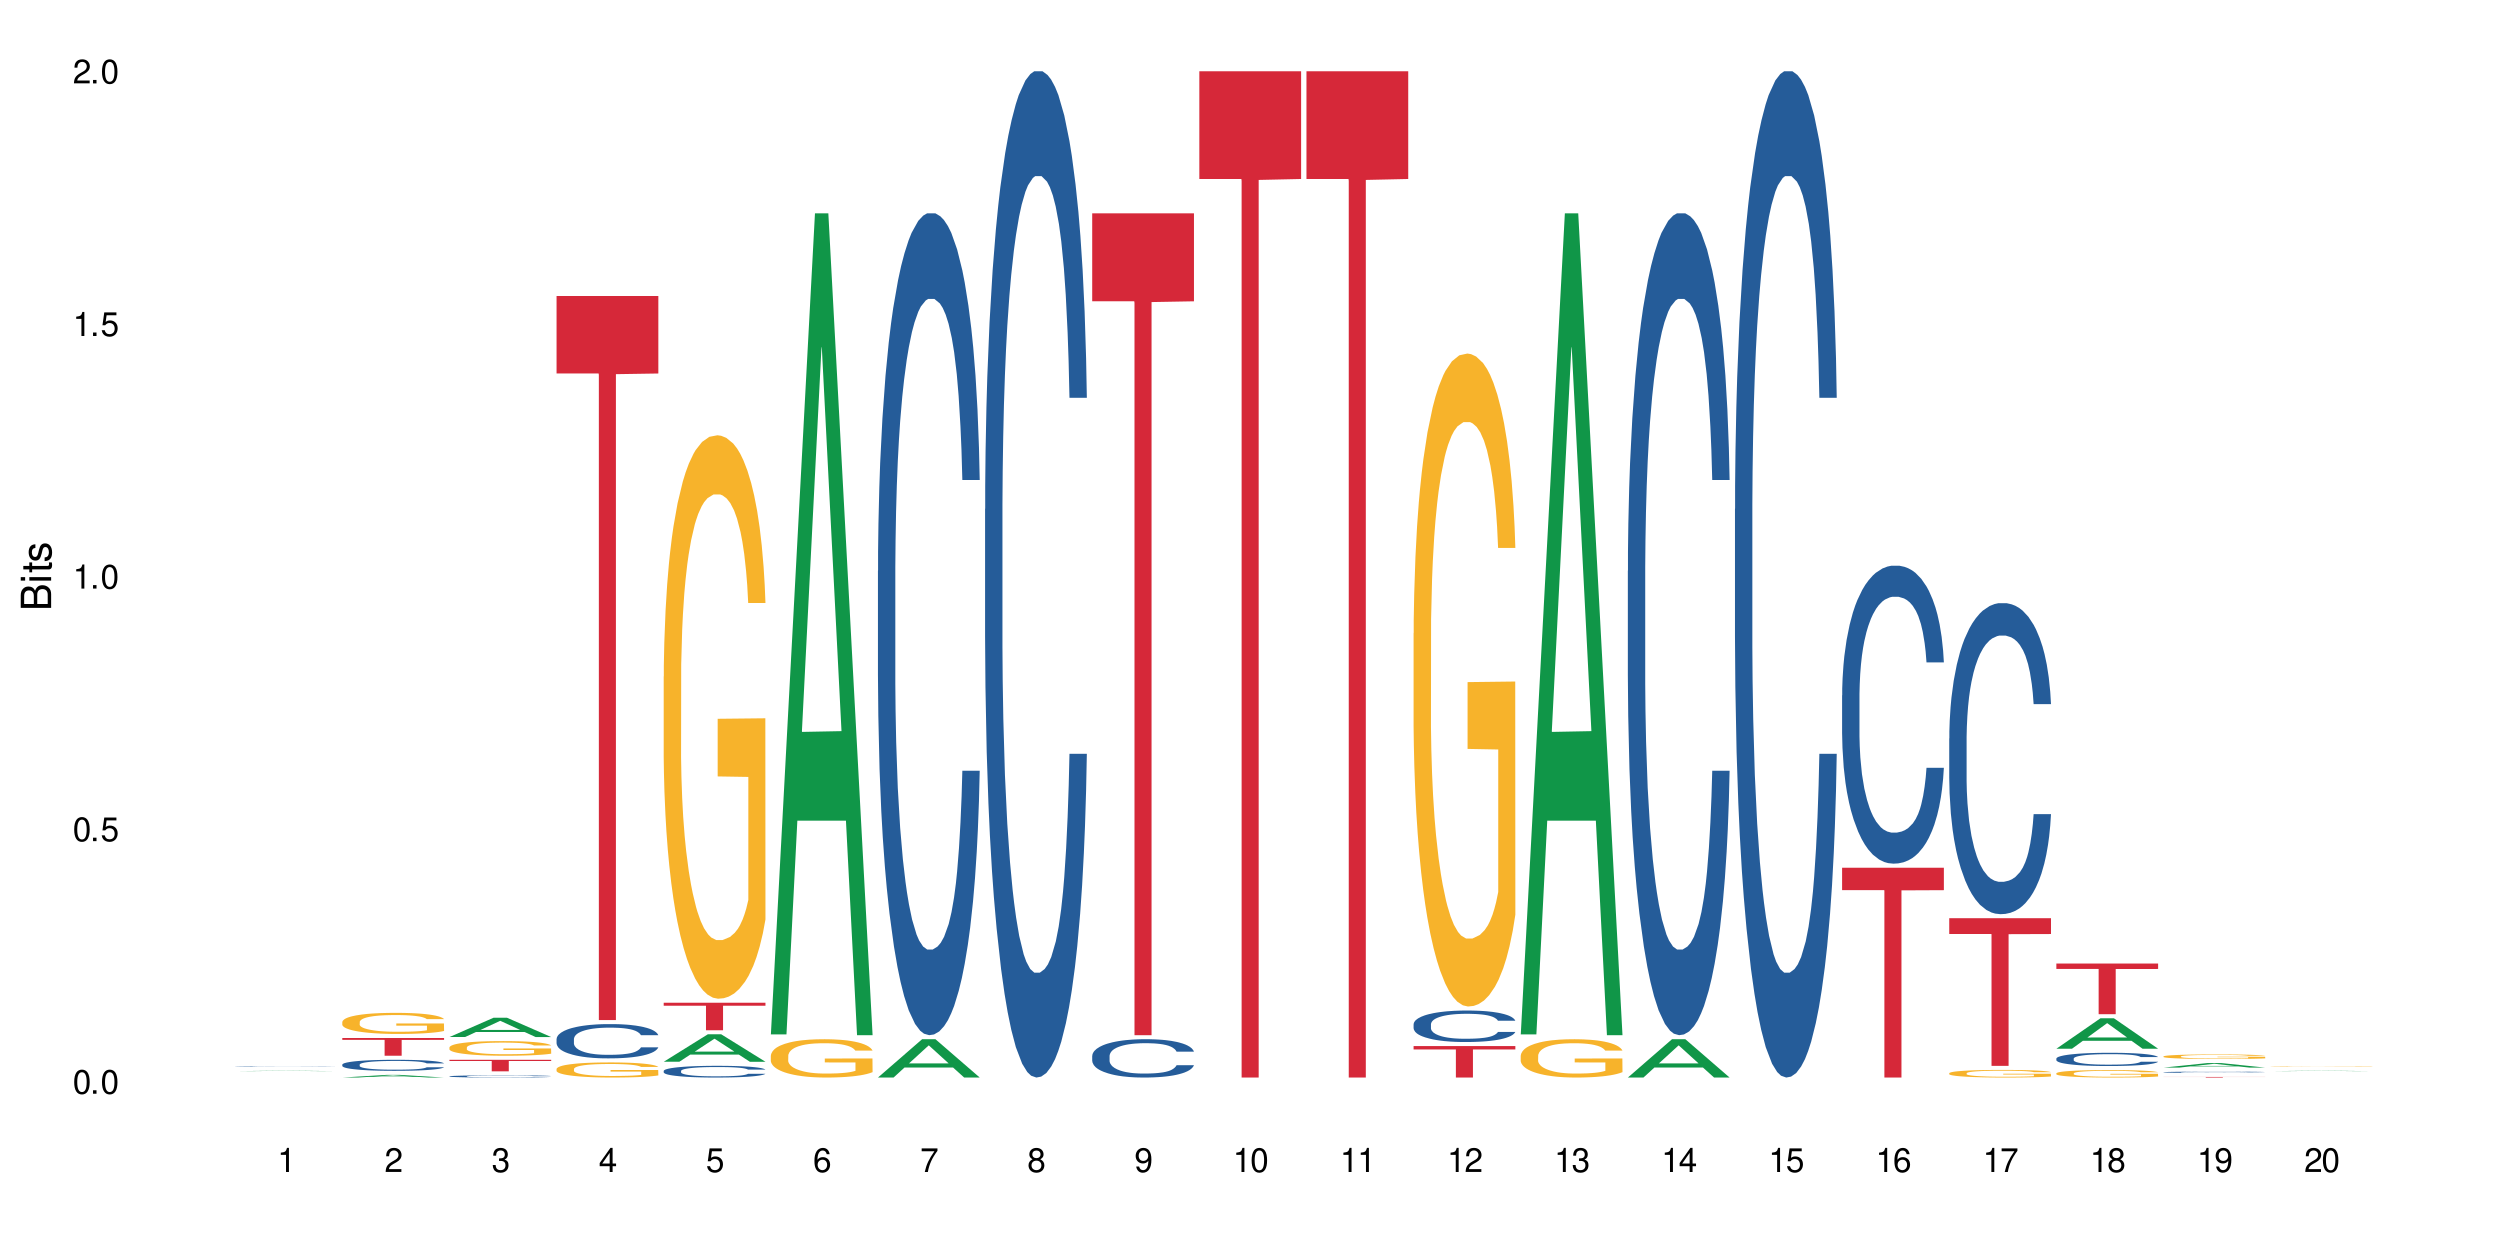 <?xml version="1.0" encoding="UTF-8"?>
<svg xmlns="http://www.w3.org/2000/svg" xmlns:xlink="http://www.w3.org/1999/xlink" width="720" height="360" viewBox="0 0 720 360">
<defs>
<g>
<g id="glyph-0-0">
</g>
<g id="glyph-0-1">
<path d="M 2.641 -6.938 C 2 -6.938 1.422 -6.656 1.078 -6.172 C 0.641 -5.562 0.406 -4.641 0.406 -3.359 C 0.406 -1.016 1.188 0.219 2.641 0.219 C 4.078 0.219 4.859 -1.016 4.859 -3.297 C 4.859 -4.641 4.656 -5.547 4.203 -6.172 C 3.844 -6.656 3.281 -6.938 2.641 -6.938 Z M 2.641 -6.188 C 3.547 -6.188 4 -5.25 4 -3.375 C 4 -1.406 3.562 -0.484 2.625 -0.484 C 1.734 -0.484 1.281 -1.438 1.281 -3.344 C 1.281 -5.25 1.734 -6.188 2.641 -6.188 Z M 2.641 -6.188 "/>
</g>
<g id="glyph-0-2">
<path d="M 1.828 -1 L 0.828 -1 L 0.828 0 L 1.828 0 Z M 1.828 -1 "/>
</g>
<g id="glyph-0-3">
<path d="M 4.562 -6.797 L 1.062 -6.797 L 0.547 -3.094 L 1.328 -3.094 C 1.719 -3.562 2.047 -3.734 2.578 -3.734 C 3.484 -3.734 4.062 -3.109 4.062 -2.094 C 4.062 -1.125 3.484 -0.531 2.578 -0.531 C 1.828 -0.531 1.375 -0.906 1.188 -1.672 L 0.328 -1.672 C 0.453 -1.109 0.547 -0.844 0.75 -0.594 C 1.125 -0.078 1.828 0.219 2.594 0.219 C 3.969 0.219 4.922 -0.781 4.922 -2.219 C 4.922 -3.562 4.031 -4.484 2.719 -4.484 C 2.25 -4.484 1.859 -4.359 1.469 -4.062 L 1.734 -5.969 L 4.562 -5.969 Z M 4.562 -6.797 "/>
</g>
<g id="glyph-0-4">
<path d="M 2.484 -4.938 L 2.484 0 L 3.328 0 L 3.328 -6.938 L 2.766 -6.938 C 2.469 -5.875 2.281 -5.734 0.984 -5.562 L 0.984 -4.938 Z M 2.484 -4.938 "/>
</g>
<g id="glyph-0-5">
<path d="M 4.859 -0.828 L 1.281 -0.828 C 1.359 -1.406 1.672 -1.781 2.5 -2.281 L 3.469 -2.828 C 4.406 -3.344 4.906 -4.062 4.906 -4.906 C 4.906 -5.484 4.672 -6.031 4.266 -6.406 C 3.859 -6.766 3.375 -6.938 2.719 -6.938 C 1.859 -6.938 1.219 -6.625 0.844 -6.031 C 0.609 -5.672 0.5 -5.234 0.484 -4.531 L 1.328 -4.531 C 1.359 -5.016 1.406 -5.281 1.531 -5.516 C 1.75 -5.938 2.188 -6.203 2.703 -6.203 C 3.469 -6.203 4.031 -5.641 4.031 -4.891 C 4.031 -4.344 3.719 -3.859 3.125 -3.516 L 2.234 -3 C 0.812 -2.172 0.406 -1.531 0.328 -0.016 L 4.859 -0.016 Z M 4.859 -0.828 "/>
</g>
<g id="glyph-0-6">
<path d="M 2.125 -3.188 L 2.578 -3.188 C 3.5 -3.188 3.984 -2.766 3.984 -1.922 C 3.984 -1.062 3.469 -0.531 2.594 -0.531 C 1.656 -0.531 1.203 -1 1.156 -2.016 L 0.312 -2.016 C 0.344 -1.453 0.438 -1.094 0.609 -0.781 C 0.953 -0.109 1.625 0.219 2.547 0.219 C 3.953 0.219 4.859 -0.625 4.859 -1.938 C 4.859 -2.828 4.516 -3.297 3.703 -3.594 C 4.344 -3.844 4.656 -4.328 4.656 -5.031 C 4.656 -6.219 3.875 -6.938 2.578 -6.938 C 1.203 -6.938 0.484 -6.172 0.453 -4.703 L 1.297 -4.703 C 1.312 -5.125 1.344 -5.359 1.453 -5.578 C 1.641 -5.969 2.062 -6.203 2.594 -6.203 C 3.344 -6.203 3.797 -5.75 3.797 -5 C 3.797 -4.516 3.609 -4.219 3.25 -4.047 C 3.016 -3.953 2.703 -3.922 2.125 -3.906 Z M 2.125 -3.188 "/>
</g>
<g id="glyph-0-7">
<path d="M 3.141 -1.672 L 3.141 0 L 3.984 0 L 3.984 -1.672 L 4.984 -1.672 L 4.984 -2.438 L 3.984 -2.438 L 3.984 -6.938 L 3.359 -6.938 L 0.266 -2.578 L 0.266 -1.672 Z M 3.141 -2.438 L 1 -2.438 L 3.141 -5.5 Z M 3.141 -2.438 "/>
</g>
<g id="glyph-0-8">
<path d="M 4.781 -5.125 C 4.609 -6.266 3.891 -6.938 2.844 -6.938 C 2.094 -6.938 1.422 -6.578 1.031 -5.953 C 0.594 -5.266 0.406 -4.422 0.406 -3.172 C 0.406 -2 0.578 -1.25 0.984 -0.641 C 1.359 -0.078 1.953 0.219 2.703 0.219 C 3.984 0.219 4.922 -0.75 4.922 -2.094 C 4.922 -3.375 4.062 -4.281 2.844 -4.281 C 2.172 -4.281 1.641 -4.031 1.281 -3.516 C 1.281 -5.234 1.828 -6.188 2.797 -6.188 C 3.391 -6.188 3.797 -5.797 3.938 -5.125 Z M 2.734 -3.531 C 3.547 -3.531 4.062 -2.953 4.062 -2.031 C 4.062 -1.156 3.484 -0.531 2.703 -0.531 C 1.922 -0.531 1.328 -1.188 1.328 -2.078 C 1.328 -2.938 1.906 -3.531 2.734 -3.531 Z M 2.734 -3.531 "/>
</g>
<g id="glyph-0-9">
<path d="M 4.984 -6.797 L 0.438 -6.797 L 0.438 -5.969 L 4.109 -5.969 C 2.5 -3.656 1.828 -2.234 1.328 0 L 2.219 0 C 2.594 -2.172 3.453 -4.047 4.984 -6.094 Z M 4.984 -6.797 "/>
</g>
<g id="glyph-0-10">
<path d="M 3.75 -3.656 C 4.469 -4.094 4.688 -4.438 4.688 -5.078 C 4.688 -6.172 3.844 -6.938 2.641 -6.938 C 1.438 -6.938 0.594 -6.172 0.594 -5.094 C 0.594 -4.438 0.812 -4.094 1.516 -3.656 C 0.734 -3.266 0.359 -2.703 0.359 -1.922 C 0.359 -0.656 1.281 0.219 2.641 0.219 C 3.984 0.219 4.922 -0.656 4.922 -1.922 C 4.922 -2.703 4.531 -3.266 3.75 -3.656 Z M 2.641 -6.188 C 3.359 -6.188 3.812 -5.75 3.812 -5.062 C 3.812 -4.406 3.344 -3.984 2.641 -3.984 C 1.922 -3.984 1.453 -4.406 1.453 -5.078 C 1.453 -5.75 1.922 -6.188 2.641 -6.188 Z M 2.641 -3.266 C 3.484 -3.266 4.062 -2.719 4.062 -1.906 C 4.062 -1.078 3.484 -0.531 2.625 -0.531 C 1.797 -0.531 1.219 -1.094 1.219 -1.906 C 1.219 -2.719 1.781 -3.266 2.641 -3.266 Z M 2.641 -3.266 "/>
</g>
<g id="glyph-0-11">
<path d="M 0.516 -1.578 C 0.672 -0.453 1.406 0.219 2.438 0.219 C 3.188 0.219 3.859 -0.141 4.266 -0.766 C 4.688 -1.453 4.891 -2.297 4.891 -3.547 C 4.891 -4.719 4.703 -5.453 4.312 -6.078 C 3.938 -6.641 3.344 -6.938 2.594 -6.938 C 1.297 -6.938 0.359 -5.969 0.359 -4.625 C 0.359 -3.344 1.234 -2.453 2.453 -2.453 C 3.094 -2.453 3.578 -2.672 4.016 -3.203 C 4 -1.484 3.469 -0.531 2.5 -0.531 C 1.906 -0.531 1.484 -0.906 1.359 -1.578 Z M 2.578 -6.203 C 3.375 -6.203 3.969 -5.531 3.969 -4.641 C 3.969 -3.797 3.391 -3.188 2.547 -3.188 C 1.734 -3.188 1.234 -3.766 1.234 -4.688 C 1.234 -5.562 1.797 -6.203 2.578 -6.203 Z M 2.578 -6.203 "/>
</g>
<g id="glyph-1-0">
</g>
<g id="glyph-1-1">
<path d="M 0 -0.953 L 0 -4.891 C 0 -5.719 -0.234 -6.344 -0.734 -6.797 C -1.188 -7.234 -1.812 -7.469 -2.5 -7.469 C -3.547 -7.469 -4.188 -7 -4.625 -5.875 C -4.984 -6.688 -5.625 -7.094 -6.531 -7.094 C -7.172 -7.094 -7.734 -6.859 -8.141 -6.391 C -8.562 -5.922 -8.75 -5.344 -8.75 -4.5 L -8.75 -0.953 Z M -4.984 -2.062 L -7.766 -2.062 L -7.766 -4.219 C -7.766 -4.844 -7.688 -5.203 -7.453 -5.5 C -7.219 -5.812 -6.859 -5.969 -6.375 -5.969 C -5.891 -5.969 -5.531 -5.812 -5.297 -5.5 C -5.062 -5.203 -4.984 -4.844 -4.984 -4.219 Z M -0.984 -2.062 L -4 -2.062 L -4 -4.781 C -4 -5.766 -3.438 -6.359 -2.484 -6.359 C -1.547 -6.359 -0.984 -5.766 -0.984 -4.781 Z M -0.984 -2.062 "/>
</g>
<g id="glyph-1-2">
<path d="M -6.281 -1.797 L -6.281 -0.797 L 0 -0.797 L 0 -1.797 Z M -8.75 -1.797 L -8.75 -0.797 L -7.484 -0.797 L -7.484 -1.797 Z M -8.75 -1.797 "/>
</g>
<g id="glyph-1-3">
<path d="M -6.281 -3.047 L -6.281 -2.016 L -8.016 -2.016 L -8.016 -1.016 L -6.281 -1.016 L -6.281 -0.172 L -5.469 -0.172 L -5.469 -1.016 L -0.719 -1.016 C -0.078 -1.016 0.281 -1.453 0.281 -2.234 C 0.281 -2.5 0.25 -2.719 0.188 -3.047 L -0.641 -3.047 C -0.609 -2.906 -0.594 -2.766 -0.594 -2.562 C -0.594 -2.141 -0.719 -2.016 -1.156 -2.016 L -5.469 -2.016 L -5.469 -3.047 Z M -6.281 -3.047 "/>
</g>
<g id="glyph-1-4">
<path d="M -4.531 -5.25 C -5.766 -5.25 -6.469 -4.422 -6.469 -2.969 C -6.469 -1.516 -5.719 -0.562 -4.547 -0.562 C -3.562 -0.562 -3.094 -1.062 -2.734 -2.562 L -2.516 -3.484 C -2.344 -4.188 -2.094 -4.469 -1.641 -4.469 C -1.047 -4.469 -0.641 -3.875 -0.641 -3 C -0.641 -2.453 -0.797 -2 -1.062 -1.75 C -1.25 -1.594 -1.422 -1.531 -1.875 -1.469 L -1.875 -0.406 C -0.422 -0.453 0.281 -1.266 0.281 -2.922 C 0.281 -4.5 -0.5 -5.516 -1.719 -5.516 C -2.656 -5.516 -3.172 -4.984 -3.469 -3.734 L -3.703 -2.766 C -3.891 -1.953 -4.156 -1.609 -4.594 -1.609 C -5.188 -1.609 -5.547 -2.125 -5.547 -2.938 C -5.547 -3.75 -5.203 -4.172 -4.531 -4.203 Z M -4.531 -5.25 "/>
</g>
</g>
</defs>
<rect x="-72" y="-36" width="864" height="432" fill="rgb(100%, 100%, 100%)" fill-opacity="1"/>
<path fill-rule="nonzero" fill="rgb(6.275%, 58.824%, 28.235%)" fill-opacity="1" d="M 67.73 308.492 L 67.762 308.492 L 80.445 308.359 L 84.297 308.359 L 97.043 308.492 L 92.562 308.492 L 89.371 308.457 L 75.371 308.457 L 72.238 308.492 L 67.73 308.492 L 76.719 308.441 L 88.086 308.441 L 82.418 308.379 L 82.293 308.379 L 76.688 308.441 L 76.719 308.441 Z M 67.73 308.492 "/>
<path fill-rule="nonzero" fill="rgb(14.51%, 36.078%, 60%)" fill-opacity="1" d="M 67.73 307.117 L 67.766 307.117 L 67.875 307.109 L 68.375 307.102 L 69.02 307.094 L 69.91 307.086 L 70.84 307.082 L 71.52 307.078 L 72.129 307.074 L 73.523 307.07 L 74.414 307.07 L 75.379 307.066 L 76.559 307.062 L 79.348 307.062 L 80.777 307.059 L 85.711 307.059 L 86.746 307.062 L 88.855 307.062 L 90.535 307.066 L 92.035 307.07 L 92.715 307.07 L 93.789 307.074 L 94.609 307.078 L 95.184 307.082 L 95.824 307.086 L 96.398 307.094 L 96.828 307.098 L 97.043 307.105 L 92.035 307.105 L 91.785 307.098 L 91.5 307.094 L 90.43 307.086 L 89.68 307.082 L 89 307.082 L 88.07 307.078 L 87.246 307.078 L 86.391 307.074 L 79.348 307.074 L 78.277 307.078 L 77.523 307.078 L 76.633 307.082 L 76.023 307.082 L 75.273 307.086 L 74.738 307.09 L 74.129 307.094 L 73.773 307.098 L 73.449 307.102 L 73.164 307.105 L 72.949 307.109 L 72.805 307.113 L 72.734 307.117 L 72.734 307.137 L 72.805 307.141 L 72.984 307.148 L 73.449 307.152 L 74.129 307.16 L 74.914 307.164 L 75.668 307.168 L 76.094 307.172 L 76.668 307.172 L 77.562 307.176 L 78.848 307.18 L 86.781 307.18 L 88.105 307.176 L 88.926 307.176 L 89.641 307.172 L 90.18 307.168 L 90.535 307.168 L 91.07 307.164 L 91.5 307.16 L 91.824 307.156 L 92.035 307.152 L 97.043 307.152 L 96.828 307.156 L 96.504 307.16 L 96.184 307.164 L 95.684 307.168 L 95.109 307.172 L 94.289 307.176 L 93.609 307.18 L 92.715 307.184 L 91.895 307.184 L 91 307.188 L 89.68 307.191 L 86.781 307.191 L 85.387 307.195 L 79.883 307.195 L 78.418 307.191 L 76.594 307.191 L 75.273 307.188 L 74.238 307.188 L 73.344 307.184 L 72.344 307.18 L 71.055 307.176 L 70.27 307.172 L 69.734 307.168 L 69.125 307.164 L 68.695 307.156 L 68.195 307.152 L 67.84 307.141 L 67.73 307.137 Z M 67.73 307.117 "/>
<path fill-rule="nonzero" fill="rgb(6.275%, 58.824%, 28.235%)" fill-opacity="1" d="M 98.582 310.332 L 98.613 310.332 L 111.297 309.566 L 115.148 309.566 L 127.895 310.332 L 123.418 310.332 L 120.223 310.133 L 106.223 310.133 L 103.094 310.332 L 98.582 310.332 L 107.57 310.051 L 118.938 310.047 L 113.27 309.691 L 113.145 309.691 L 107.539 310.047 L 107.57 310.051 Z M 98.582 310.332 "/>
<path fill-rule="nonzero" fill="rgb(14.51%, 36.078%, 60%)" fill-opacity="1" d="M 98.582 306.605 L 98.621 306.602 L 98.621 306.531 L 98.727 306.422 L 98.977 306.281 L 99.227 306.184 L 99.871 306.012 L 100.766 305.848 L 101.695 305.719 L 102.371 305.645 L 102.98 305.586 L 104.375 305.477 L 105.27 305.422 L 106.234 305.375 L 107.414 305.324 L 108.27 305.297 L 110.199 305.25 L 111.629 305.227 L 112.738 305.219 L 115.133 305.219 L 116.562 305.23 L 117.602 305.246 L 118.742 305.27 L 119.707 305.297 L 121.391 305.359 L 122.891 305.441 L 123.57 305.488 L 124.641 305.578 L 125.465 305.664 L 126.035 305.738 L 126.68 305.848 L 127.25 305.98 L 127.68 306.129 L 127.895 306.254 L 122.891 306.254 L 122.641 306.137 L 122.355 306.047 L 121.816 305.926 L 121.281 305.844 L 120.531 305.758 L 119.852 305.703 L 118.922 305.648 L 118.102 305.613 L 117.242 305.586 L 116.422 305.57 L 114.848 305.551 L 113.023 305.551 L 112.344 305.559 L 110.953 305.582 L 110.199 305.602 L 109.129 305.641 L 108.379 305.68 L 107.484 305.738 L 106.875 305.785 L 106.125 305.863 L 105.59 305.93 L 104.98 306.023 L 104.625 306.098 L 104.305 306.18 L 104.016 306.273 L 103.801 306.379 L 103.66 306.484 L 103.59 306.59 L 103.59 307.039 L 103.66 307.145 L 103.84 307.266 L 104.305 307.445 L 104.98 307.598 L 105.77 307.719 L 106.52 307.809 L 106.949 307.848 L 107.52 307.895 L 108.414 307.953 L 109.699 308.012 L 110.449 308.035 L 111.594 308.059 L 112.773 308.07 L 114.348 308.07 L 115.742 308.059 L 116.672 308.043 L 117.637 308.02 L 118.957 307.973 L 119.781 307.926 L 120.496 307.867 L 121.031 307.812 L 121.391 307.766 L 121.926 307.676 L 122.355 307.578 L 122.676 307.477 L 122.891 307.379 L 127.895 307.379 L 127.68 307.492 L 127.359 307.605 L 127.035 307.691 L 126.535 307.793 L 125.965 307.883 L 125.141 307.984 L 124.461 308.051 L 123.57 308.125 L 122.746 308.18 L 121.852 308.23 L 120.531 308.289 L 119.672 308.316 L 118.742 308.344 L 117.637 308.367 L 116.242 308.387 L 114.742 308.398 L 113.348 308.402 L 111.844 308.395 L 110.738 308.383 L 109.27 308.359 L 107.449 308.305 L 106.125 308.25 L 105.09 308.195 L 104.195 308.137 L 103.195 308.059 L 101.906 307.93 L 101.121 307.832 L 100.586 307.75 L 99.977 307.637 L 99.551 307.535 L 99.047 307.371 L 98.691 307.164 L 98.582 307.004 Z M 98.582 306.605 "/>
<path fill-rule="nonzero" fill="rgb(96.863%, 70.196%, 16.863%)" fill-opacity="1" d="M 98.582 294.305 L 98.621 294.297 L 98.621 294.188 L 98.762 293.938 L 99.121 293.594 L 99.586 293.309 L 100.086 293.09 L 100.406 292.973 L 100.941 292.805 L 101.406 292.684 L 102.586 292.434 L 104.09 292.199 L 104.91 292.102 L 105.84 292.004 L 107.164 291.898 L 107.77 291.863 L 109.629 291.773 L 111.738 291.719 L 114.062 291.699 L 115.133 291.707 L 116.598 291.727 L 118.602 291.789 L 119.746 291.844 L 120.637 291.898 L 121.566 291.973 L 122.711 292.082 L 123.785 292.215 L 124.641 292.352 L 125.5 292.516 L 126.215 292.695 L 126.82 292.887 L 127.359 293.121 L 127.68 293.316 L 127.895 293.512 L 122.926 293.512 L 122.641 293.316 L 122.316 293.168 L 121.781 292.984 L 121.246 292.848 L 120.711 292.742 L 119.707 292.602 L 118.852 292.512 L 117.777 292.434 L 116.742 292.383 L 115.562 292.352 L 114.848 292.34 L 112.953 292.34 L 111.238 292.379 L 110.238 292.422 L 109.523 292.465 L 108.52 292.551 L 107.914 292.617 L 107.555 292.66 L 106.484 292.832 L 105.77 292.988 L 105.375 293.094 L 104.875 293.262 L 104.516 293.41 L 104.125 293.633 L 103.91 293.801 L 103.625 294.176 L 103.59 295.176 L 103.695 295.387 L 103.91 295.613 L 104.195 295.812 L 104.625 296.023 L 105.055 296.188 L 105.805 296.402 L 106.449 296.547 L 106.949 296.641 L 107.914 296.789 L 108.305 296.84 L 109.234 296.941 L 110.199 297.02 L 111.379 297.086 L 112.273 297.117 L 113.703 297.145 L 115.527 297.145 L 117.672 297.113 L 119.031 297.07 L 119.957 297.023 L 120.566 296.984 L 121.316 296.926 L 121.852 296.867 L 122.355 296.809 L 122.961 296.715 L 122.961 295.387 L 114.133 295.383 L 114.133 294.758 L 127.859 294.754 L 127.895 296.926 L 127.145 297.074 L 126.215 297.219 L 125.32 297.328 L 124.391 297.422 L 123.07 297.527 L 121.996 297.598 L 120.352 297.672 L 118.852 297.723 L 117.277 297.758 L 115.883 297.773 L 114.238 297.777 L 112.773 297.77 L 111.203 297.734 L 109.949 297.691 L 108.809 297.633 L 107.664 297.562 L 106.234 297.445 L 105.305 297.352 L 104.34 297.234 L 103.375 297.098 L 102.516 296.945 L 101.945 296.828 L 101.371 296.695 L 100.766 296.531 L 100.191 296.34 L 99.762 296.168 L 99.371 295.977 L 99.086 295.793 L 98.797 295.543 L 98.656 295.344 L 98.582 295.172 Z M 98.582 294.305 "/>
<path fill-rule="nonzero" fill="rgb(83.922%, 15.686%, 22.353%)" fill-opacity="1" d="M 98.582 298.941 L 127.895 298.941 L 127.895 299.488 L 115.68 299.496 L 115.68 304.055 L 110.766 304.055 L 110.766 299.5 L 110.691 299.488 L 98.582 299.488 Z M 98.582 298.941 "/>
<path fill-rule="nonzero" fill="rgb(6.275%, 58.824%, 28.235%)" fill-opacity="1" d="M 129.438 298.664 L 129.469 298.66 L 142.152 293.105 L 146.004 293.105 L 158.746 298.672 L 154.27 298.672 L 151.074 297.219 L 137.078 297.219 L 133.945 298.664 L 129.438 298.664 L 138.426 296.617 L 149.793 296.613 L 144.125 294.016 L 144.062 294.012 L 143.996 294.027 L 138.395 296.613 L 138.426 296.617 Z M 129.438 298.664 "/>
<path fill-rule="nonzero" fill="rgb(14.51%, 36.078%, 60%)" fill-opacity="1" d="M 129.438 309.977 L 129.473 309.977 L 129.473 309.961 L 129.578 309.941 L 129.828 309.914 L 130.082 309.895 L 130.723 309.859 L 131.617 309.828 L 132.547 309.801 L 133.227 309.785 L 133.832 309.773 L 135.227 309.754 L 136.121 309.742 L 137.086 309.734 L 138.266 309.723 L 139.125 309.719 L 141.055 309.707 L 142.484 309.703 L 147.418 309.703 L 148.453 309.707 L 149.598 309.711 L 150.562 309.719 L 152.242 309.73 L 153.742 309.746 L 154.422 309.754 L 155.496 309.773 L 156.316 309.789 L 156.887 309.805 L 157.531 309.828 L 158.105 309.852 L 158.531 309.883 L 158.746 309.906 L 153.742 309.906 L 153.492 309.883 L 153.207 309.867 L 152.672 309.844 L 152.133 309.824 L 151.383 309.809 L 150.703 309.797 L 149.773 309.785 L 148.953 309.781 L 148.094 309.773 L 147.273 309.77 L 143.199 309.77 L 141.805 309.773 L 141.055 309.777 L 139.98 309.785 L 139.23 309.793 L 138.336 309.805 L 137.73 309.816 L 136.98 309.828 L 136.441 309.844 L 135.836 309.863 L 135.477 309.875 L 135.156 309.891 L 134.871 309.91 L 134.656 309.93 L 134.512 309.953 L 134.441 309.973 L 134.441 310.062 L 134.512 310.082 L 134.691 310.109 L 135.156 310.145 L 135.836 310.172 L 136.621 310.199 L 137.371 310.215 L 137.801 310.223 L 138.371 310.23 L 139.266 310.242 L 140.555 310.254 L 141.305 310.262 L 142.449 310.266 L 146.594 310.266 L 147.523 310.262 L 148.488 310.258 L 149.812 310.246 L 150.633 310.238 L 151.348 310.227 L 151.883 310.215 L 152.242 310.207 L 152.777 310.188 L 153.207 310.168 L 153.527 310.148 L 153.742 310.129 L 158.746 310.129 L 158.531 310.152 L 158.211 310.176 L 157.891 310.191 L 157.391 310.211 L 156.816 310.23 L 155.996 310.25 L 155.316 310.262 L 154.422 310.277 L 153.602 310.289 L 152.707 310.297 L 151.383 310.309 L 150.527 310.316 L 149.598 310.32 L 148.488 310.324 L 147.094 310.328 L 145.594 310.332 L 142.699 310.332 L 141.59 310.328 L 140.125 310.324 L 138.301 310.312 L 136.98 310.301 L 135.941 310.293 L 135.047 310.281 L 134.047 310.266 L 132.762 310.238 L 131.977 310.219 L 131.438 310.203 L 130.832 310.18 L 130.402 310.16 L 129.902 310.129 L 129.543 310.086 L 129.438 310.055 Z M 129.438 309.977 "/>
<path fill-rule="nonzero" fill="rgb(96.863%, 70.196%, 16.863%)" fill-opacity="1" d="M 129.438 301.641 L 129.473 301.637 L 129.473 301.559 L 129.617 301.387 L 129.973 301.148 L 130.438 300.953 L 130.938 300.797 L 131.258 300.715 L 131.797 300.602 L 132.262 300.516 L 133.441 300.344 L 134.941 300.18 L 135.762 300.113 L 136.691 300.047 L 138.016 299.973 L 138.625 299.945 L 140.48 299.883 L 142.59 299.848 L 144.914 299.836 L 145.988 299.84 L 147.453 299.855 L 149.453 299.895 L 150.598 299.934 L 151.492 299.973 L 152.422 300.023 L 153.562 300.102 L 154.637 300.191 L 155.496 300.285 L 156.352 300.402 L 157.066 300.523 L 157.676 300.66 L 158.211 300.82 L 158.531 300.957 L 158.746 301.09 L 153.777 301.09 L 153.492 300.957 L 153.172 300.852 L 152.637 300.723 L 152.098 300.633 L 151.562 300.559 L 150.562 300.457 L 149.703 300.398 L 148.633 300.344 L 147.594 300.309 L 146.414 300.285 L 145.699 300.277 L 143.805 300.277 L 142.09 300.305 L 141.09 300.336 L 140.375 300.367 L 139.375 300.426 L 138.766 300.469 L 138.41 300.5 L 137.336 300.621 L 136.621 300.727 L 136.227 300.801 L 135.727 300.918 L 135.371 301.02 L 134.977 301.176 L 134.762 301.289 L 134.477 301.551 L 134.441 302.246 L 134.547 302.391 L 134.762 302.551 L 135.047 302.688 L 135.477 302.836 L 135.906 302.949 L 136.656 303.098 L 137.301 303.199 L 137.801 303.262 L 138.766 303.367 L 139.16 303.402 L 140.09 303.473 L 141.055 303.523 L 142.234 303.57 L 143.125 303.594 L 144.555 303.613 L 146.379 303.613 L 148.523 303.59 L 149.883 303.559 L 150.812 303.527 L 151.418 303.504 L 152.172 303.461 L 152.707 303.422 L 153.207 303.379 L 153.812 303.312 L 153.812 302.391 L 144.984 302.391 L 144.984 301.957 L 158.711 301.953 L 158.746 303.461 L 157.996 303.562 L 157.066 303.664 L 156.172 303.742 L 155.242 303.805 L 153.922 303.879 L 152.848 303.926 L 151.203 303.98 L 149.703 304.016 L 148.133 304.039 L 146.738 304.051 L 145.094 304.055 L 143.629 304.047 L 142.055 304.023 L 140.805 303.992 L 139.66 303.953 L 138.516 303.902 L 137.086 303.82 L 136.156 303.758 L 135.191 303.676 L 134.227 303.578 L 133.367 303.477 L 132.797 303.395 L 132.227 303.301 L 131.617 303.188 L 131.047 303.055 L 130.617 302.938 L 130.223 302.801 L 129.938 302.672 L 129.652 302.5 L 129.508 302.363 L 129.438 302.242 Z M 129.438 301.641 "/>
<path fill-rule="nonzero" fill="rgb(83.922%, 15.686%, 22.353%)" fill-opacity="1" d="M 129.438 305.219 L 158.746 305.219 L 158.746 305.574 L 146.531 305.574 L 146.531 308.539 L 141.617 308.539 L 141.617 305.578 L 141.547 305.574 L 129.438 305.574 Z M 129.438 305.219 "/>
<path fill-rule="nonzero" fill="rgb(14.51%, 36.078%, 60%)" fill-opacity="1" d="M 160.289 299.238 L 160.324 299.227 L 160.324 299.012 L 160.434 298.668 L 160.684 298.234 L 160.934 297.938 L 161.578 297.406 L 162.469 296.891 L 163.398 296.492 L 164.078 296.258 L 164.688 296.078 L 166.082 295.746 L 166.973 295.574 L 167.938 295.418 L 169.117 295.266 L 169.977 295.176 L 171.906 295.031 L 173.336 294.969 L 174.445 294.941 L 176.84 294.941 L 178.27 294.977 L 179.305 295.023 L 180.449 295.094 L 181.414 295.176 L 183.094 295.375 L 184.598 295.629 L 185.273 295.773 L 186.348 296.051 L 187.168 296.32 L 187.742 296.555 L 188.383 296.891 L 188.957 297.297 L 189.387 297.758 L 189.602 298.145 L 184.598 298.145 L 184.344 297.785 L 184.059 297.504 L 183.523 297.133 L 182.988 296.871 L 182.238 296.609 L 181.559 296.438 L 180.629 296.27 L 179.805 296.16 L 178.949 296.078 L 178.125 296.023 L 176.555 295.969 L 174.73 295.969 L 174.051 295.988 L 172.656 296.059 L 171.906 296.125 L 170.836 296.25 L 170.082 296.367 L 169.191 296.547 L 168.582 296.699 L 167.832 296.938 L 167.297 297.145 L 166.688 297.441 L 166.332 297.668 L 166.008 297.918 L 165.723 298.219 L 165.508 298.531 L 165.367 298.867 L 165.293 299.191 L 165.293 300.59 L 165.367 300.914 L 165.543 301.293 L 166.008 301.844 L 166.688 302.324 L 167.473 302.703 L 168.227 302.973 L 168.652 303.098 L 169.227 303.242 L 170.121 303.426 L 171.406 303.605 L 172.156 303.676 L 173.301 303.75 L 174.48 303.785 L 176.055 303.785 L 177.445 303.75 L 178.375 303.703 L 179.34 303.633 L 180.664 303.477 L 181.484 303.336 L 182.199 303.164 L 182.738 302.992 L 183.094 302.848 L 183.629 302.566 L 184.059 302.262 L 184.383 301.945 L 184.598 301.637 L 189.602 301.637 L 189.387 302 L 189.062 302.352 L 188.742 302.613 L 188.242 302.93 L 187.668 303.207 L 186.848 303.523 L 186.168 303.73 L 185.273 303.957 L 184.453 304.129 L 183.559 304.281 L 182.238 304.461 L 181.379 304.551 L 180.449 304.633 L 179.34 304.707 L 177.949 304.77 L 176.445 304.805 L 175.051 304.812 L 173.551 304.797 L 172.441 304.762 L 170.977 304.68 L 169.152 304.516 L 167.832 304.344 L 166.797 304.172 L 165.902 303.992 L 164.902 303.75 L 163.613 303.352 L 162.828 303.047 L 162.293 302.793 L 161.684 302.441 L 161.254 302.125 L 160.754 301.621 L 160.398 300.98 L 160.289 300.48 Z M 160.289 299.238 "/>
<path fill-rule="nonzero" fill="rgb(96.863%, 70.196%, 16.863%)" fill-opacity="1" d="M 160.289 307.844 L 160.324 307.84 L 160.324 307.758 L 160.469 307.582 L 160.824 307.336 L 161.289 307.133 L 161.789 306.973 L 162.113 306.887 L 162.648 306.77 L 163.113 306.684 L 164.293 306.504 L 165.793 306.336 L 166.617 306.266 L 167.547 306.195 L 168.867 306.121 L 169.477 306.094 L 171.336 306.031 L 173.445 305.988 L 175.766 305.977 L 176.84 305.98 L 178.305 305.996 L 180.305 306.043 L 181.449 306.082 L 182.344 306.121 L 183.273 306.172 L 184.418 306.254 L 185.488 306.348 L 186.348 306.441 L 187.207 306.562 L 187.922 306.691 L 188.527 306.828 L 189.062 306.996 L 189.387 307.137 L 189.602 307.273 L 184.633 307.273 L 184.344 307.137 L 184.023 307.027 L 183.488 306.898 L 182.953 306.801 L 182.414 306.727 L 181.414 306.621 L 180.559 306.559 L 179.484 306.504 L 178.449 306.469 L 177.27 306.441 L 176.555 306.434 L 174.66 306.434 L 172.941 306.465 L 171.941 306.496 L 171.227 306.527 L 170.227 306.586 L 169.617 306.633 L 169.262 306.664 L 168.188 306.789 L 167.473 306.902 L 167.082 306.977 L 166.582 307.094 L 166.223 307.203 L 165.828 307.363 L 165.617 307.48 L 165.328 307.75 L 165.293 308.469 L 165.402 308.617 L 165.617 308.781 L 165.902 308.926 L 166.332 309.074 L 166.758 309.191 L 167.512 309.348 L 168.152 309.449 L 168.652 309.516 L 169.617 309.625 L 170.012 309.66 L 170.941 309.73 L 171.906 309.789 L 173.086 309.836 L 173.98 309.859 L 175.41 309.879 L 177.234 309.879 L 179.379 309.855 L 180.734 309.824 L 181.664 309.793 L 182.273 309.766 L 183.023 309.719 L 183.559 309.68 L 184.059 309.637 L 184.668 309.57 L 184.668 308.617 L 175.84 308.613 L 175.84 308.168 L 189.562 308.164 L 189.602 309.719 L 188.848 309.828 L 187.922 309.93 L 187.027 310.012 L 186.098 310.078 L 184.773 310.152 L 183.703 310.203 L 182.059 310.258 L 180.559 310.293 L 178.984 310.316 L 177.59 310.328 L 175.945 310.332 L 174.48 310.324 L 172.906 310.301 L 171.656 310.27 L 170.512 310.23 L 169.367 310.176 L 167.938 310.094 L 167.008 310.027 L 166.043 309.941 L 165.078 309.844 L 164.223 309.734 L 163.648 309.652 L 163.078 309.559 L 162.469 309.438 L 161.898 309.301 L 161.469 309.18 L 161.074 309.039 L 160.789 308.91 L 160.504 308.73 L 160.359 308.586 L 160.289 308.465 Z M 160.289 307.844 "/>
<path fill-rule="nonzero" fill="rgb(83.922%, 15.686%, 22.353%)" fill-opacity="1" d="M 160.289 85.242 L 189.602 85.242 L 189.602 107.566 L 177.383 107.762 L 177.383 293.777 L 172.469 293.777 L 172.469 107.957 L 172.398 107.566 L 160.289 107.566 Z M 160.289 85.242 "/>
<path fill-rule="nonzero" fill="rgb(6.275%, 58.824%, 28.235%)" fill-opacity="1" d="M 191.145 305.785 L 191.176 305.777 L 203.855 297.875 L 207.707 297.875 L 220.453 305.793 L 215.977 305.793 L 212.781 303.727 L 198.785 303.727 L 195.652 305.785 L 191.145 305.785 L 200.129 302.871 L 211.496 302.863 L 205.828 299.168 L 205.766 299.164 L 205.703 299.184 L 200.098 302.863 L 200.129 302.871 Z M 191.145 305.785 "/>
<path fill-rule="nonzero" fill="rgb(14.51%, 36.078%, 60%)" fill-opacity="1" d="M 191.145 308.426 L 191.18 308.422 L 191.18 308.348 L 191.285 308.23 L 191.535 308.082 L 191.785 307.98 L 192.43 307.797 L 193.324 307.621 L 194.254 307.488 L 194.93 307.406 L 195.539 307.344 L 196.934 307.23 L 197.828 307.172 L 198.793 307.121 L 199.973 307.066 L 200.828 307.035 L 202.758 306.988 L 204.188 306.965 L 205.297 306.957 L 207.691 306.957 L 209.121 306.969 L 210.16 306.984 L 211.301 307.008 L 212.266 307.035 L 213.949 307.105 L 215.449 307.191 L 216.129 307.238 L 217.199 307.336 L 218.023 307.43 L 218.594 307.508 L 219.238 307.621 L 219.809 307.762 L 220.238 307.918 L 220.453 308.051 L 215.449 308.051 L 215.199 307.93 L 214.914 307.832 L 214.375 307.707 L 213.84 307.617 L 213.09 307.527 L 212.41 307.469 L 211.48 307.41 L 210.66 307.371 L 209.801 307.344 L 208.98 307.328 L 207.406 307.309 L 205.582 307.309 L 204.902 307.312 L 203.512 307.34 L 202.758 307.359 L 201.688 307.402 L 200.938 307.445 L 200.043 307.504 L 199.434 307.559 L 198.684 307.637 L 198.148 307.711 L 197.539 307.812 L 197.184 307.887 L 196.863 307.977 L 196.574 308.078 L 196.359 308.184 L 196.219 308.297 L 196.148 308.41 L 196.148 308.887 L 196.219 309 L 196.398 309.129 L 196.863 309.316 L 197.539 309.48 L 198.328 309.609 L 199.078 309.703 L 199.508 309.746 L 200.078 309.797 L 200.973 309.855 L 202.258 309.918 L 203.008 309.945 L 204.152 309.969 L 205.332 309.98 L 206.906 309.98 L 208.301 309.969 L 209.23 309.953 L 210.195 309.93 L 211.516 309.875 L 212.34 309.828 L 213.055 309.77 L 213.59 309.711 L 213.949 309.66 L 214.484 309.562 L 214.914 309.461 L 215.234 309.352 L 215.449 309.246 L 220.453 309.246 L 220.238 309.371 L 219.918 309.488 L 219.594 309.578 L 219.094 309.688 L 218.523 309.781 L 217.699 309.891 L 217.02 309.961 L 216.129 310.039 L 215.305 310.098 L 214.414 310.148 L 213.09 310.211 L 212.23 310.242 L 211.301 310.27 L 210.195 310.297 L 208.801 310.316 L 207.301 310.328 L 205.906 310.332 L 204.402 310.328 L 203.297 310.312 L 201.832 310.285 L 200.008 310.23 L 198.684 310.172 L 197.648 310.113 L 196.754 310.051 L 195.754 309.969 L 194.469 309.832 L 193.68 309.727 L 193.145 309.641 L 192.535 309.52 L 192.109 309.414 L 191.605 309.238 L 191.25 309.02 L 191.145 308.852 Z M 191.145 308.426 "/>
<path fill-rule="nonzero" fill="rgb(96.863%, 70.196%, 16.863%)" fill-opacity="1" d="M 191.145 194.859 L 191.18 194.711 L 191.18 191.746 L 191.32 185.078 L 191.68 175.891 L 192.145 168.332 L 192.645 162.406 L 192.965 159.293 L 193.5 154.848 L 193.965 151.586 L 195.145 144.918 L 196.648 138.691 L 197.469 136.023 L 198.398 133.504 L 199.723 130.691 L 200.328 129.652 L 202.188 127.281 L 204.297 125.801 L 206.621 125.355 L 207.691 125.504 L 209.156 126.094 L 211.16 127.727 L 212.305 129.207 L 213.195 130.691 L 214.125 132.617 L 215.27 135.582 L 216.344 139.137 L 217.199 142.695 L 218.059 147.141 L 218.773 151.883 L 219.379 157.07 L 219.918 163.293 L 220.238 168.48 L 220.453 173.668 L 215.484 173.668 L 215.199 168.48 L 214.875 164.48 L 214.34 159.59 L 213.805 156.031 L 213.27 153.215 L 212.266 149.363 L 211.41 146.992 L 210.336 144.918 L 209.301 143.582 L 208.121 142.695 L 207.406 142.398 L 205.512 142.398 L 203.797 143.434 L 202.797 144.621 L 202.082 145.805 L 201.078 148.027 L 200.473 149.809 L 200.113 150.992 L 199.043 155.586 L 198.328 159.738 L 197.934 162.551 L 197.434 167 L 197.074 171 L 196.684 176.93 L 196.469 181.375 L 196.184 191.453 L 196.148 218.129 L 196.254 223.758 L 196.469 229.836 L 196.754 235.168 L 197.184 240.801 L 197.613 245.098 L 198.363 250.879 L 199.008 254.73 L 199.508 257.25 L 200.473 261.254 L 200.863 262.586 L 201.793 265.254 L 202.758 267.328 L 203.938 269.105 L 204.832 269.996 L 206.262 270.738 L 208.086 270.738 L 210.23 269.848 L 211.59 268.664 L 212.52 267.477 L 213.125 266.441 L 213.875 264.809 L 214.414 263.328 L 214.914 261.699 L 215.52 259.18 L 215.52 223.758 L 206.691 223.609 L 206.691 207.012 L 220.418 206.863 L 220.453 264.809 L 219.703 268.812 L 218.773 272.664 L 217.879 275.629 L 216.949 278.148 L 215.629 280.965 L 214.555 282.742 L 212.91 284.816 L 211.41 286.148 L 209.836 287.039 L 208.441 287.484 L 206.797 287.633 L 205.332 287.336 L 203.762 286.445 L 202.508 285.262 L 201.367 283.777 L 200.223 281.852 L 198.793 278.742 L 197.863 276.223 L 196.898 273.109 L 195.934 269.402 L 195.074 265.402 L 194.504 262.289 L 193.93 258.734 L 193.324 254.289 L 192.75 249.25 L 192.32 244.656 L 191.93 239.469 L 191.645 234.578 L 191.355 227.906 L 191.215 222.574 L 191.145 217.98 Z M 191.145 194.859 "/>
<path fill-rule="nonzero" fill="rgb(83.922%, 15.686%, 22.353%)" fill-opacity="1" d="M 191.145 288.797 L 220.453 288.797 L 220.453 289.645 L 208.238 289.652 L 208.238 296.711 L 203.324 296.711 L 203.324 289.66 L 203.25 289.645 L 191.145 289.645 Z M 191.145 288.797 "/>
<path fill-rule="nonzero" fill="rgb(6.275%, 58.824%, 28.235%)" fill-opacity="1" d="M 221.996 297.91 L 222.027 297.691 L 234.711 61.438 L 238.562 61.438 L 251.305 298.133 L 246.828 298.133 L 243.633 236.348 L 229.637 236.348 L 226.504 297.91 L 221.996 297.91 L 230.984 210.789 L 242.352 210.566 L 236.684 100.109 L 236.621 99.887 L 236.559 100.551 L 230.953 210.566 L 230.984 210.789 Z M 221.996 297.91 "/>
<path fill-rule="nonzero" fill="rgb(96.863%, 70.196%, 16.863%)" fill-opacity="1" d="M 221.996 304.023 L 222.031 304.016 L 222.031 303.812 L 222.176 303.359 L 222.531 302.734 L 222.996 302.219 L 223.496 301.816 L 223.82 301.605 L 224.355 301.305 L 224.82 301.082 L 226 300.629 L 227.5 300.207 L 228.32 300.023 L 229.25 299.852 L 230.574 299.66 L 231.184 299.59 L 233.039 299.43 L 235.148 299.328 L 237.473 299.297 L 238.547 299.309 L 240.012 299.348 L 242.012 299.461 L 243.156 299.559 L 244.051 299.66 L 244.98 299.793 L 246.121 299.992 L 247.195 300.234 L 248.055 300.477 L 248.91 300.781 L 249.625 301.102 L 250.234 301.453 L 250.77 301.879 L 251.09 302.23 L 251.305 302.582 L 246.336 302.582 L 246.051 302.23 L 245.73 301.957 L 245.195 301.625 L 244.656 301.383 L 244.121 301.191 L 243.121 300.93 L 242.262 300.77 L 241.191 300.629 L 240.152 300.539 L 238.973 300.477 L 238.258 300.457 L 236.363 300.457 L 234.648 300.527 L 233.648 300.609 L 232.934 300.688 L 231.934 300.84 L 231.324 300.961 L 230.969 301.043 L 229.895 301.355 L 229.18 301.637 L 228.785 301.828 L 228.285 302.129 L 227.93 302.402 L 227.535 302.805 L 227.32 303.105 L 227.035 303.793 L 227 305.605 L 227.105 305.988 L 227.32 306.402 L 227.605 306.766 L 228.035 307.148 L 228.465 307.441 L 229.215 307.832 L 229.859 308.094 L 230.359 308.266 L 231.324 308.539 L 231.719 308.629 L 232.648 308.812 L 233.613 308.953 L 234.793 309.074 L 235.688 309.133 L 237.117 309.184 L 238.938 309.184 L 241.082 309.125 L 242.441 309.043 L 243.371 308.961 L 243.977 308.891 L 244.73 308.781 L 245.266 308.68 L 245.766 308.57 L 246.375 308.398 L 246.375 305.988 L 237.543 305.98 L 237.543 304.852 L 251.27 304.84 L 251.305 308.781 L 250.555 309.051 L 249.625 309.316 L 248.73 309.516 L 247.805 309.688 L 246.48 309.879 L 245.406 310 L 243.766 310.141 L 242.262 310.23 L 240.691 310.293 L 239.297 310.324 L 237.652 310.332 L 236.188 310.312 L 234.613 310.25 L 233.363 310.172 L 232.219 310.07 L 231.074 309.938 L 229.645 309.727 L 228.715 309.555 L 227.75 309.344 L 226.785 309.094 L 225.926 308.82 L 225.355 308.609 L 224.785 308.367 L 224.176 308.066 L 223.605 307.723 L 223.176 307.41 L 222.781 307.059 L 222.496 306.727 L 222.211 306.27 L 222.066 305.91 L 221.996 305.598 Z M 221.996 304.023 "/>
<path fill-rule="nonzero" fill="rgb(6.275%, 58.824%, 28.235%)" fill-opacity="1" d="M 252.848 310.32 L 252.879 310.312 L 265.562 299.297 L 269.414 299.297 L 282.16 310.332 L 277.68 310.332 L 274.488 307.453 L 260.488 307.453 L 257.359 310.32 L 252.848 310.32 L 261.836 306.262 L 273.203 306.25 L 267.535 301.102 L 267.473 301.09 L 267.41 301.121 L 261.805 306.25 L 261.836 306.262 Z M 252.848 310.32 "/>
<path fill-rule="nonzero" fill="rgb(14.51%, 36.078%, 60%)" fill-opacity="1" d="M 252.848 164.422 L 252.883 164.207 L 252.883 159.016 L 252.992 150.793 L 253.242 140.406 L 253.492 133.266 L 254.137 120.504 L 255.027 108.168 L 255.957 98.648 L 256.637 93.023 L 257.246 88.695 L 258.641 80.691 L 259.531 76.582 L 260.496 72.902 L 261.676 69.223 L 262.535 67.062 L 264.465 63.598 L 265.895 62.086 L 267.004 61.438 L 269.398 61.438 L 270.828 62.301 L 271.863 63.383 L 273.008 65.113 L 273.973 67.062 L 275.652 71.82 L 277.156 77.879 L 277.832 81.34 L 278.906 88.047 L 279.727 94.539 L 280.301 100.164 L 280.945 108.168 L 281.516 117.906 L 281.945 128.941 L 282.16 138.242 L 277.156 138.242 L 276.906 129.59 L 276.617 122.883 L 276.082 114.012 L 275.547 107.738 L 274.797 101.461 L 274.117 97.352 L 273.188 93.242 L 272.363 90.645 L 271.508 88.695 L 270.684 87.398 L 269.113 86.102 L 267.289 86.102 L 266.609 86.535 L 265.215 88.266 L 264.465 89.777 L 263.395 92.809 L 262.641 95.621 L 261.75 99.949 L 261.141 103.625 L 260.391 109.25 L 259.855 114.227 L 259.246 121.367 L 258.891 126.777 L 258.566 132.836 L 258.281 139.973 L 258.066 147.547 L 257.926 155.551 L 257.852 163.34 L 257.852 196.879 L 257.926 204.668 L 258.102 213.754 L 258.566 226.953 L 259.246 238.418 L 260.031 247.508 L 260.785 253.996 L 261.211 257.027 L 261.785 260.488 L 262.68 264.816 L 263.965 269.141 L 264.715 270.871 L 265.859 272.605 L 267.039 273.469 L 268.613 273.469 L 270.004 272.605 L 270.934 271.523 L 271.898 269.793 L 273.223 266.113 L 274.043 262.652 L 274.758 258.539 L 275.297 254.43 L 275.652 250.969 L 276.188 244.262 L 276.617 236.902 L 276.941 229.332 L 277.156 221.977 L 282.16 221.977 L 281.945 230.629 L 281.621 239.066 L 281.301 245.344 L 280.801 252.914 L 280.23 259.621 L 279.406 267.195 L 278.727 272.172 L 277.832 277.578 L 277.012 281.691 L 276.117 285.367 L 274.797 289.695 L 273.938 291.859 L 273.008 293.809 L 271.898 295.539 L 270.508 297.051 L 269.004 297.918 L 267.609 298.133 L 266.109 297.703 L 265 296.836 L 263.535 294.891 L 261.715 290.996 L 260.391 286.883 L 259.355 282.773 L 258.461 278.445 L 257.461 272.605 L 256.172 263.082 L 255.387 255.727 L 254.852 249.668 L 254.242 241.23 L 253.812 233.66 L 253.312 221.543 L 252.957 206.18 L 252.848 194.281 Z M 252.848 164.422 "/>
<path fill-rule="nonzero" fill="rgb(14.51%, 36.078%, 60%)" fill-opacity="1" d="M 283.703 146.621 L 283.738 146.355 L 283.738 140 L 283.844 129.934 L 284.094 117.215 L 284.344 108.477 L 284.988 92.844 L 285.883 77.746 L 286.812 66.09 L 287.492 59.203 L 288.098 53.902 L 289.492 44.102 L 290.387 39.07 L 291.352 34.566 L 292.531 30.062 L 293.387 27.414 L 295.316 23.176 L 296.746 21.32 L 297.855 20.527 L 300.25 20.527 L 301.68 21.586 L 302.719 22.91 L 303.859 25.031 L 304.828 27.414 L 306.508 33.242 L 308.008 40.66 L 308.688 44.898 L 309.758 53.109 L 310.582 61.055 L 311.152 67.945 L 311.797 77.746 L 312.367 89.668 L 312.797 103.176 L 313.012 114.566 L 308.008 114.566 L 307.758 103.973 L 307.473 95.758 L 306.934 84.898 L 306.398 77.215 L 305.648 69.535 L 304.969 64.5 L 304.039 59.469 L 303.219 56.289 L 302.359 53.902 L 301.539 52.316 L 299.965 50.727 L 298.141 50.727 L 297.465 51.254 L 296.07 53.375 L 295.316 55.23 L 294.246 58.938 L 293.496 62.383 L 292.602 67.68 L 291.992 72.184 L 291.242 79.07 L 290.707 85.164 L 290.098 93.906 L 289.742 100.527 L 289.422 107.945 L 289.133 116.688 L 288.922 125.957 L 288.777 135.762 L 288.707 145.297 L 288.707 186.355 L 288.777 195.895 L 288.957 207.02 L 289.422 223.18 L 290.098 237.219 L 290.887 248.344 L 291.637 256.293 L 292.066 260 L 292.637 264.238 L 293.531 269.535 L 294.816 274.836 L 295.57 276.953 L 296.711 279.074 L 297.891 280.133 L 299.465 280.133 L 300.859 279.074 L 301.789 277.75 L 302.754 275.629 L 304.074 271.125 L 304.898 266.887 L 305.613 261.855 L 306.148 256.82 L 306.508 252.582 L 307.043 244.371 L 307.473 235.363 L 307.793 226.094 L 308.008 217.086 L 313.012 217.086 L 312.797 227.684 L 312.477 238.012 L 312.152 245.695 L 311.652 254.969 L 311.082 263.18 L 310.258 272.449 L 309.582 278.543 L 308.688 285.168 L 307.863 290.199 L 306.973 294.703 L 305.648 300 L 304.789 302.648 L 303.859 305.035 L 302.754 307.152 L 301.359 309.008 L 299.859 310.066 L 298.465 310.332 L 296.961 309.801 L 295.855 308.742 L 294.391 306.359 L 292.566 301.59 L 291.242 296.559 L 290.207 291.523 L 289.312 286.227 L 288.312 279.074 L 287.027 267.418 L 286.238 258.41 L 285.703 250.992 L 285.094 240.664 L 284.668 231.391 L 284.168 216.555 L 283.809 197.746 L 283.703 183.18 Z M 283.703 146.621 "/>
<path fill-rule="nonzero" fill="rgb(14.51%, 36.078%, 60%)" fill-opacity="1" d="M 314.555 304.098 L 314.59 304.09 L 314.59 303.848 L 314.695 303.465 L 314.949 302.98 L 315.199 302.648 L 315.84 302.051 L 316.734 301.477 L 317.664 301.031 L 318.344 300.77 L 318.949 300.57 L 320.344 300.195 L 321.238 300.004 L 322.203 299.832 L 323.383 299.66 L 324.242 299.559 L 326.172 299.398 L 327.602 299.328 L 328.711 299.297 L 331.105 299.297 L 332.535 299.34 L 333.57 299.391 L 334.715 299.469 L 335.68 299.559 L 337.359 299.781 L 338.859 300.066 L 339.539 300.227 L 340.613 300.539 L 341.434 300.84 L 342.004 301.105 L 342.648 301.477 L 343.223 301.93 L 343.648 302.445 L 343.863 302.879 L 338.859 302.879 L 338.609 302.477 L 338.324 302.164 L 337.789 301.75 L 337.25 301.457 L 336.5 301.164 L 335.82 300.973 L 334.895 300.781 L 334.07 300.66 L 333.211 300.57 L 332.391 300.508 L 330.816 300.449 L 328.996 300.449 L 328.316 300.469 L 326.922 300.551 L 326.172 300.621 L 325.098 300.762 L 324.348 300.891 L 323.453 301.094 L 322.848 301.266 L 322.098 301.527 L 321.559 301.758 L 320.953 302.094 L 320.594 302.344 L 320.273 302.625 L 319.988 302.961 L 319.773 303.312 L 319.629 303.688 L 319.559 304.047 L 319.559 305.613 L 319.629 305.977 L 319.809 306.398 L 320.273 307.016 L 320.953 307.547 L 321.738 307.973 L 322.488 308.273 L 322.918 308.418 L 323.492 308.578 L 324.383 308.777 L 325.672 308.98 L 326.422 309.062 L 327.566 309.141 L 328.746 309.184 L 330.316 309.184 L 331.711 309.141 L 332.641 309.094 L 333.605 309.012 L 334.93 308.84 L 335.75 308.68 L 336.465 308.488 L 337 308.297 L 337.359 308.133 L 337.895 307.82 L 338.324 307.477 L 338.645 307.125 L 338.859 306.781 L 343.863 306.781 L 343.648 307.188 L 343.328 307.578 L 343.008 307.871 L 342.508 308.223 L 341.934 308.539 L 341.113 308.891 L 340.434 309.121 L 339.539 309.375 L 338.719 309.566 L 337.824 309.738 L 336.5 309.938 L 335.645 310.039 L 334.715 310.129 L 333.605 310.211 L 332.211 310.281 L 330.711 310.324 L 329.316 310.332 L 327.816 310.312 L 326.707 310.273 L 325.242 310.18 L 323.418 310 L 322.098 309.809 L 321.059 309.617 L 320.168 309.414 L 319.164 309.141 L 317.879 308.699 L 317.094 308.355 L 316.555 308.074 L 315.949 307.68 L 315.52 307.328 L 315.02 306.762 L 314.66 306.047 L 314.555 305.492 Z M 314.555 304.098 "/>
<path fill-rule="nonzero" fill="rgb(83.922%, 15.686%, 22.353%)" fill-opacity="1" d="M 314.555 61.438 L 343.863 61.438 L 343.863 86.773 L 331.648 86.996 L 331.648 298.133 L 326.734 298.133 L 326.734 87.219 L 326.664 86.773 L 314.555 86.773 Z M 314.555 61.438 "/>
<path fill-rule="nonzero" fill="rgb(83.922%, 15.686%, 22.353%)" fill-opacity="1" d="M 345.406 20.527 L 374.719 20.527 L 374.719 51.547 L 362.5 51.82 L 362.5 310.332 L 357.586 310.332 L 357.586 52.094 L 357.516 51.547 L 345.406 51.547 Z M 345.406 20.527 "/>
<path fill-rule="nonzero" fill="rgb(83.922%, 15.686%, 22.353%)" fill-opacity="1" d="M 376.262 20.527 L 405.57 20.527 L 405.57 51.547 L 393.355 51.82 L 393.355 310.332 L 388.441 310.332 L 388.441 52.094 L 388.367 51.547 L 376.262 51.547 Z M 376.262 20.527 "/>
<path fill-rule="nonzero" fill="rgb(14.51%, 36.078%, 60%)" fill-opacity="1" d="M 407.113 294.984 L 407.148 294.977 L 407.148 294.777 L 407.258 294.461 L 407.508 294.062 L 407.758 293.789 L 408.398 293.301 L 409.293 292.828 L 410.223 292.465 L 410.902 292.25 L 411.508 292.086 L 412.902 291.777 L 413.797 291.621 L 414.762 291.48 L 415.941 291.34 L 416.801 291.254 L 418.73 291.121 L 420.16 291.066 L 421.27 291.039 L 423.664 291.039 L 425.094 291.074 L 426.129 291.113 L 427.273 291.18 L 428.238 291.254 L 429.918 291.438 L 431.418 291.668 L 432.098 291.801 L 433.172 292.059 L 433.992 292.309 L 434.566 292.523 L 435.207 292.828 L 435.781 293.203 L 436.207 293.625 L 436.422 293.98 L 431.418 293.98 L 431.168 293.648 L 430.883 293.395 L 430.348 293.055 L 429.812 292.812 L 429.059 292.574 L 428.379 292.414 L 427.453 292.258 L 426.629 292.16 L 425.773 292.086 L 424.949 292.035 L 423.375 291.984 L 421.555 291.984 L 420.875 292 L 419.48 292.066 L 418.73 292.125 L 417.656 292.242 L 416.906 292.348 L 416.012 292.516 L 415.406 292.656 L 414.656 292.871 L 414.117 293.062 L 413.512 293.336 L 413.152 293.543 L 412.832 293.773 L 412.547 294.047 L 412.332 294.336 L 412.188 294.645 L 412.117 294.941 L 412.117 296.227 L 412.188 296.523 L 412.367 296.871 L 412.832 297.379 L 413.512 297.816 L 414.297 298.164 L 415.047 298.414 L 415.477 298.531 L 416.051 298.664 L 416.941 298.828 L 418.23 298.992 L 418.98 299.059 L 420.125 299.125 L 421.305 299.16 L 422.875 299.16 L 424.27 299.125 L 425.199 299.086 L 426.164 299.02 L 427.488 298.879 L 428.309 298.746 L 429.023 298.59 L 429.559 298.43 L 429.918 298.297 L 430.453 298.043 L 430.883 297.758 L 431.203 297.469 L 431.418 297.188 L 436.422 297.188 L 436.207 297.52 L 435.887 297.844 L 435.566 298.082 L 435.066 298.371 L 434.492 298.629 L 433.672 298.918 L 432.992 299.109 L 432.098 299.316 L 431.277 299.477 L 430.383 299.617 L 429.059 299.781 L 428.203 299.863 L 427.273 299.938 L 426.164 300.004 L 424.77 300.062 L 423.27 300.098 L 421.875 300.105 L 420.375 300.086 L 419.266 300.055 L 417.801 299.98 L 415.977 299.832 L 414.656 299.672 L 413.617 299.516 L 412.727 299.352 L 411.723 299.125 L 410.438 298.762 L 409.652 298.48 L 409.113 298.25 L 408.508 297.926 L 408.078 297.637 L 407.578 297.172 L 407.219 296.582 L 407.113 296.129 Z M 407.113 294.984 "/>
<path fill-rule="nonzero" fill="rgb(96.863%, 70.196%, 16.863%)" fill-opacity="1" d="M 407.113 182.367 L 407.148 182.195 L 407.148 178.762 L 407.293 171.031 L 407.648 160.383 L 408.113 151.625 L 408.613 144.754 L 408.938 141.148 L 409.473 135.996 L 409.938 132.219 L 411.117 124.488 L 412.617 117.277 L 413.441 114.184 L 414.367 111.266 L 415.691 108.004 L 416.301 106.801 L 418.156 104.051 L 420.266 102.336 L 422.59 101.82 L 423.664 101.992 L 425.129 102.68 L 427.129 104.566 L 428.273 106.285 L 429.168 108.004 L 430.098 110.234 L 431.242 113.672 L 432.312 117.793 L 433.172 121.914 L 434.027 127.066 L 434.742 132.562 L 435.352 138.574 L 435.887 145.785 L 436.207 151.797 L 436.422 157.809 L 431.453 157.809 L 431.168 151.797 L 430.848 147.16 L 430.312 141.492 L 429.773 137.371 L 429.238 134.105 L 428.238 129.641 L 427.379 126.895 L 426.309 124.488 L 425.27 122.945 L 424.09 121.914 L 423.375 121.57 L 421.48 121.57 L 419.766 122.773 L 418.766 124.145 L 418.051 125.52 L 417.051 128.098 L 416.441 130.156 L 416.086 131.531 L 415.012 136.855 L 414.297 141.664 L 413.906 144.926 L 413.402 150.078 L 413.047 154.715 L 412.652 161.586 L 412.438 166.738 L 412.152 178.418 L 412.117 209.328 L 412.223 215.855 L 412.438 222.898 L 412.727 229.078 L 413.152 235.605 L 413.582 240.586 L 414.332 247.285 L 414.977 251.75 L 415.477 254.668 L 416.441 259.305 L 416.836 260.852 L 417.766 263.941 L 418.73 266.348 L 419.91 268.41 L 420.805 269.438 L 422.234 270.297 L 424.055 270.297 L 426.199 269.266 L 427.559 267.895 L 428.488 266.52 L 429.098 265.316 L 429.848 263.43 L 430.383 261.711 L 430.883 259.82 L 431.492 256.902 L 431.492 215.855 L 422.66 215.684 L 422.66 196.449 L 436.387 196.277 L 436.422 263.43 L 435.672 268.066 L 434.742 272.531 L 433.852 275.965 L 432.922 278.887 L 431.598 282.148 L 430.527 284.207 L 428.883 286.613 L 427.379 288.16 L 425.809 289.188 L 424.414 289.703 L 422.77 289.875 L 421.305 289.531 L 419.73 288.504 L 418.48 287.129 L 417.336 285.41 L 416.191 283.18 L 414.762 279.57 L 413.832 276.652 L 412.867 273.047 L 411.902 268.754 L 411.043 264.113 L 410.473 260.508 L 409.902 256.387 L 409.293 251.234 L 408.723 245.395 L 408.293 240.07 L 407.898 234.059 L 407.613 228.395 L 407.328 220.664 L 407.184 214.48 L 407.113 209.156 Z M 407.113 182.367 "/>
<path fill-rule="nonzero" fill="rgb(83.922%, 15.686%, 22.353%)" fill-opacity="1" d="M 407.113 301.27 L 436.422 301.27 L 436.422 302.238 L 424.207 302.246 L 424.207 310.332 L 419.293 310.332 L 419.293 302.254 L 419.223 302.238 L 407.113 302.238 Z M 407.113 301.27 "/>
<path fill-rule="nonzero" fill="rgb(6.275%, 58.824%, 28.235%)" fill-opacity="1" d="M 437.965 297.91 L 437.996 297.691 L 450.68 61.438 L 454.531 61.438 L 467.277 298.133 L 462.797 298.133 L 459.605 236.348 L 445.605 236.348 L 442.477 297.91 L 437.965 297.91 L 446.953 210.789 L 458.32 210.566 L 452.652 100.109 L 452.59 99.887 L 452.527 100.551 L 446.922 210.566 L 446.953 210.789 Z M 437.965 297.91 "/>
<path fill-rule="nonzero" fill="rgb(96.863%, 70.196%, 16.863%)" fill-opacity="1" d="M 437.965 304.023 L 438 304.016 L 438 303.812 L 438.145 303.359 L 438.504 302.734 L 438.965 302.219 L 439.469 301.816 L 439.789 301.605 L 440.324 301.305 L 440.789 301.082 L 441.969 300.629 L 443.469 300.207 L 444.293 300.023 L 445.223 299.852 L 446.543 299.66 L 447.152 299.59 L 449.012 299.43 L 451.121 299.328 L 453.441 299.297 L 454.516 299.309 L 455.98 299.348 L 457.984 299.461 L 459.125 299.559 L 460.02 299.66 L 460.949 299.793 L 462.094 299.992 L 463.164 300.234 L 464.023 300.477 L 464.883 300.781 L 465.598 301.102 L 466.203 301.453 L 466.738 301.879 L 467.062 302.23 L 467.277 302.582 L 462.309 302.582 L 462.023 302.23 L 461.699 301.957 L 461.164 301.625 L 460.629 301.383 L 460.09 301.191 L 459.09 300.93 L 458.234 300.77 L 457.16 300.629 L 456.125 300.539 L 454.945 300.477 L 454.23 300.457 L 452.336 300.457 L 450.621 300.527 L 449.617 300.609 L 448.902 300.688 L 447.902 300.84 L 447.297 300.961 L 446.938 301.043 L 445.867 301.355 L 445.152 301.637 L 444.758 301.828 L 444.258 302.129 L 443.898 302.402 L 443.508 302.805 L 443.293 303.105 L 443.008 303.793 L 442.969 305.605 L 443.078 305.988 L 443.293 306.402 L 443.578 306.766 L 444.008 307.148 L 444.438 307.441 L 445.188 307.832 L 445.828 308.094 L 446.332 308.266 L 447.297 308.539 L 447.688 308.629 L 448.617 308.812 L 449.582 308.953 L 450.762 309.074 L 451.656 309.133 L 453.086 309.184 L 454.91 309.184 L 457.055 309.125 L 458.41 309.043 L 459.34 308.961 L 459.949 308.891 L 460.699 308.781 L 461.234 308.68 L 461.734 308.57 L 462.344 308.398 L 462.344 305.988 L 453.516 305.98 L 453.516 304.852 L 467.242 304.84 L 467.277 308.781 L 466.527 309.051 L 465.598 309.316 L 464.703 309.516 L 463.773 309.688 L 462.449 309.879 L 461.379 310 L 459.734 310.141 L 458.234 310.23 L 456.66 310.293 L 455.266 310.324 L 453.621 310.332 L 452.156 310.312 L 450.582 310.25 L 449.332 310.172 L 448.188 310.07 L 447.047 309.938 L 445.613 309.727 L 444.688 309.555 L 443.723 309.344 L 442.754 309.094 L 441.898 308.82 L 441.324 308.609 L 440.754 308.367 L 440.145 308.066 L 439.574 307.723 L 439.145 307.41 L 438.754 307.059 L 438.465 306.727 L 438.18 306.27 L 438.039 305.91 L 437.965 305.598 Z M 437.965 304.023 "/>
<path fill-rule="nonzero" fill="rgb(6.275%, 58.824%, 28.235%)" fill-opacity="1" d="M 468.82 310.32 L 468.852 310.312 L 481.531 299.297 L 485.383 299.297 L 498.129 310.332 L 493.652 310.332 L 490.457 307.453 L 476.461 307.453 L 473.328 310.32 L 468.82 310.32 L 477.805 306.262 L 489.172 306.25 L 483.504 301.102 L 483.441 301.09 L 483.379 301.121 L 477.773 306.25 L 477.805 306.262 Z M 468.82 310.32 "/>
<path fill-rule="nonzero" fill="rgb(14.51%, 36.078%, 60%)" fill-opacity="1" d="M 468.82 164.422 L 468.855 164.207 L 468.855 159.016 L 468.961 150.793 L 469.211 140.406 L 469.461 133.266 L 470.105 120.504 L 471 108.168 L 471.93 98.648 L 472.609 93.023 L 473.215 88.695 L 474.609 80.691 L 475.504 76.582 L 476.469 72.902 L 477.648 69.223 L 478.504 67.062 L 480.438 63.598 L 481.867 62.086 L 482.973 61.438 L 485.367 61.438 L 486.797 62.301 L 487.836 63.383 L 488.98 65.113 L 489.945 67.062 L 491.625 71.82 L 493.125 77.879 L 493.805 81.34 L 494.875 88.047 L 495.699 94.539 L 496.27 100.164 L 496.914 108.168 L 497.484 117.906 L 497.914 128.941 L 498.129 138.242 L 493.125 138.242 L 492.875 129.59 L 492.59 122.883 L 492.051 114.012 L 491.516 107.738 L 490.766 101.461 L 490.086 97.352 L 489.156 93.242 L 488.336 90.645 L 487.477 88.695 L 486.656 87.398 L 485.082 86.102 L 483.258 86.102 L 482.582 86.535 L 481.188 88.266 L 480.438 89.777 L 479.363 92.809 L 478.613 95.621 L 477.719 99.949 L 477.113 103.625 L 476.359 109.25 L 475.824 114.227 L 475.219 121.367 L 474.859 126.777 L 474.539 132.836 L 474.254 139.973 L 474.039 147.547 L 473.895 155.551 L 473.824 163.34 L 473.824 196.879 L 473.895 204.668 L 474.074 213.754 L 474.539 226.953 L 475.219 238.418 L 476.004 247.508 L 476.754 253.996 L 477.184 257.027 L 477.754 260.488 L 478.648 264.816 L 479.934 269.141 L 480.688 270.871 L 481.828 272.605 L 483.008 273.469 L 484.582 273.469 L 485.977 272.605 L 486.906 271.523 L 487.871 269.793 L 489.191 266.113 L 490.016 262.652 L 490.73 258.539 L 491.266 254.43 L 491.625 250.969 L 492.16 244.262 L 492.59 236.902 L 492.91 229.332 L 493.125 221.977 L 498.129 221.977 L 497.914 230.629 L 497.594 239.066 L 497.27 245.344 L 496.77 252.914 L 496.199 259.621 L 495.375 267.195 L 494.699 272.172 L 493.805 277.578 L 492.98 281.691 L 492.09 285.367 L 490.766 289.695 L 489.906 291.859 L 488.98 293.809 L 487.871 295.539 L 486.477 297.051 L 484.977 297.918 L 483.582 298.133 L 482.078 297.703 L 480.973 296.836 L 479.508 294.891 L 477.684 290.996 L 476.359 286.883 L 475.324 282.773 L 474.43 278.445 L 473.43 272.605 L 472.145 263.082 L 471.355 255.727 L 470.82 249.668 L 470.211 241.23 L 469.785 233.66 L 469.285 221.543 L 468.926 206.18 L 468.82 194.281 Z M 468.82 164.422 "/>
<path fill-rule="nonzero" fill="rgb(14.51%, 36.078%, 60%)" fill-opacity="1" d="M 499.672 146.621 L 499.707 146.355 L 499.707 140 L 499.816 129.934 L 500.066 117.215 L 500.316 108.477 L 500.957 92.844 L 501.852 77.746 L 502.781 66.09 L 503.461 59.203 L 504.066 53.902 L 505.461 44.102 L 506.355 39.07 L 507.32 34.566 L 508.5 30.062 L 509.359 27.414 L 511.289 23.176 L 512.719 21.32 L 513.828 20.527 L 516.223 20.527 L 517.652 21.586 L 518.688 22.91 L 519.832 25.031 L 520.797 27.414 L 522.477 33.242 L 523.977 40.66 L 524.656 44.898 L 525.73 53.109 L 526.551 61.055 L 527.125 67.945 L 527.766 77.746 L 528.34 89.668 L 528.77 103.176 L 528.98 114.566 L 523.977 114.566 L 523.727 103.973 L 523.441 95.758 L 522.906 84.898 L 522.371 77.215 L 521.617 69.535 L 520.941 64.5 L 520.012 59.469 L 519.188 56.289 L 518.332 53.902 L 517.508 52.316 L 515.934 50.727 L 514.113 50.727 L 513.434 51.254 L 512.039 53.375 L 511.289 55.23 L 510.215 58.938 L 509.465 62.383 L 508.57 67.68 L 507.965 72.184 L 507.215 79.07 L 506.676 85.164 L 506.07 93.906 L 505.711 100.527 L 505.391 107.945 L 505.105 116.688 L 504.891 125.957 L 504.746 135.762 L 504.676 145.297 L 504.676 186.355 L 504.746 195.895 L 504.926 207.02 L 505.391 223.18 L 506.07 237.219 L 506.855 248.344 L 507.605 256.293 L 508.035 260 L 508.609 264.238 L 509.5 269.535 L 510.789 274.836 L 511.539 276.953 L 512.684 279.074 L 513.863 280.133 L 515.434 280.133 L 516.828 279.074 L 517.758 277.75 L 518.723 275.629 L 520.047 271.125 L 520.867 266.887 L 521.582 261.855 L 522.121 256.82 L 522.477 252.582 L 523.012 244.371 L 523.441 235.363 L 523.762 226.094 L 523.977 217.086 L 528.98 217.086 L 528.77 227.684 L 528.445 238.012 L 528.125 245.695 L 527.625 254.969 L 527.051 263.18 L 526.23 272.449 L 525.551 278.543 L 524.656 285.168 L 523.836 290.199 L 522.941 294.703 L 521.617 300 L 520.762 302.648 L 519.832 305.035 L 518.723 307.152 L 517.328 309.008 L 515.828 310.066 L 514.434 310.332 L 512.934 309.801 L 511.824 308.742 L 510.359 306.359 L 508.535 301.59 L 507.215 296.559 L 506.176 291.523 L 505.285 286.227 L 504.281 279.074 L 502.996 267.418 L 502.211 258.41 L 501.672 250.992 L 501.066 240.664 L 500.637 231.391 L 500.137 216.555 L 499.777 197.746 L 499.672 183.18 Z M 499.672 146.621 "/>
<path fill-rule="nonzero" fill="rgb(14.51%, 36.078%, 60%)" fill-opacity="1" d="M 530.523 200.27 L 530.559 200.188 L 530.559 198.309 L 530.668 195.328 L 530.918 191.562 L 531.168 188.973 L 531.812 184.348 L 532.707 179.879 L 533.633 176.426 L 534.312 174.387 L 534.922 172.82 L 536.316 169.918 L 537.207 168.426 L 538.176 167.094 L 539.355 165.762 L 540.211 164.977 L 542.141 163.723 L 543.57 163.172 L 544.68 162.938 L 547.074 162.938 L 548.504 163.25 L 549.539 163.645 L 550.684 164.27 L 551.648 164.977 L 553.328 166.703 L 554.832 168.898 L 555.512 170.152 L 556.582 172.582 L 557.406 174.938 L 557.977 176.977 L 558.621 179.879 L 559.191 183.406 L 559.621 187.406 L 559.836 190.777 L 554.832 190.777 L 554.582 187.641 L 554.293 185.211 L 553.758 181.996 L 553.223 179.719 L 552.473 177.445 L 551.793 175.957 L 550.863 174.465 L 550.043 173.523 L 549.184 172.82 L 548.359 172.348 L 546.789 171.879 L 544.965 171.879 L 544.285 172.035 L 542.891 172.66 L 542.141 173.211 L 541.07 174.309 L 540.32 175.328 L 539.426 176.898 L 538.816 178.23 L 538.066 180.27 L 537.531 182.074 L 536.922 184.66 L 536.566 186.621 L 536.242 188.816 L 535.957 191.406 L 535.742 194.152 L 535.602 197.051 L 535.527 199.875 L 535.527 212.031 L 535.602 214.855 L 535.777 218.148 L 536.242 222.934 L 536.922 227.09 L 537.711 230.383 L 538.461 232.734 L 538.891 233.832 L 539.461 235.09 L 540.355 236.656 L 541.641 238.227 L 542.391 238.852 L 543.535 239.48 L 544.715 239.793 L 546.289 239.793 L 547.684 239.48 L 548.609 239.09 L 549.578 238.461 L 550.898 237.129 L 551.723 235.871 L 552.438 234.383 L 552.973 232.895 L 553.328 231.637 L 553.867 229.207 L 554.293 226.539 L 554.617 223.797 L 554.832 221.129 L 559.836 221.129 L 559.621 224.266 L 559.297 227.324 L 558.977 229.598 L 558.477 232.344 L 557.906 234.773 L 557.082 237.52 L 556.402 239.324 L 555.512 241.285 L 554.688 242.773 L 553.793 244.109 L 552.473 245.676 L 551.613 246.461 L 550.684 247.168 L 549.578 247.793 L 548.184 248.344 L 546.68 248.656 L 545.285 248.734 L 543.785 248.578 L 542.68 248.266 L 541.211 247.559 L 539.391 246.148 L 538.066 244.656 L 537.031 243.168 L 536.137 241.598 L 535.137 239.48 L 533.848 236.031 L 533.062 233.363 L 532.527 231.168 L 531.918 228.109 L 531.488 225.363 L 530.988 220.973 L 530.633 215.402 L 530.523 211.09 Z M 530.523 200.27 "/>
<path fill-rule="nonzero" fill="rgb(83.922%, 15.686%, 22.353%)" fill-opacity="1" d="M 530.523 249.898 L 559.836 249.898 L 559.836 256.367 L 547.621 256.426 L 547.621 310.332 L 542.703 310.332 L 542.703 256.48 L 542.633 256.367 L 530.523 256.367 Z M 530.523 249.898 "/>
<path fill-rule="nonzero" fill="rgb(14.51%, 36.078%, 60%)" fill-opacity="1" d="M 561.379 212.688 L 561.414 212.609 L 561.414 210.641 L 561.52 207.531 L 561.77 203.602 L 562.02 200.898 L 562.664 196.07 L 563.559 191.402 L 564.488 187.801 L 565.168 185.672 L 565.773 184.035 L 567.168 181.004 L 568.062 179.449 L 569.027 178.059 L 570.207 176.664 L 571.062 175.848 L 572.996 174.535 L 574.426 173.965 L 575.531 173.719 L 577.926 173.719 L 579.355 174.047 L 580.395 174.453 L 581.539 175.109 L 582.504 175.848 L 584.184 177.648 L 585.684 179.941 L 586.363 181.25 L 587.434 183.789 L 588.258 186.246 L 588.828 188.375 L 589.473 191.402 L 590.043 195.086 L 590.473 199.262 L 590.688 202.781 L 585.684 202.781 L 585.434 199.508 L 585.148 196.969 L 584.613 193.613 L 584.074 191.238 L 583.324 188.863 L 582.645 187.309 L 581.715 185.754 L 580.895 184.77 L 580.035 184.035 L 579.215 183.543 L 577.641 183.051 L 575.816 183.051 L 575.141 183.215 L 573.746 183.871 L 572.996 184.445 L 571.922 185.59 L 571.172 186.652 L 570.277 188.293 L 569.672 189.684 L 568.918 191.812 L 568.383 193.695 L 567.777 196.398 L 567.418 198.445 L 567.098 200.734 L 566.812 203.438 L 566.598 206.305 L 566.453 209.332 L 566.383 212.281 L 566.383 224.969 L 566.453 227.918 L 566.633 231.355 L 567.098 236.352 L 567.777 240.691 L 568.562 244.129 L 569.312 246.586 L 569.742 247.73 L 570.312 249.039 L 571.207 250.68 L 572.492 252.316 L 573.246 252.969 L 574.387 253.625 L 575.566 253.953 L 577.141 253.953 L 578.535 253.625 L 579.465 253.215 L 580.43 252.562 L 581.75 251.168 L 582.574 249.859 L 583.289 248.305 L 583.824 246.75 L 584.184 245.438 L 584.719 242.898 L 585.148 240.117 L 585.469 237.25 L 585.684 234.469 L 590.688 234.469 L 590.473 237.742 L 590.152 240.934 L 589.828 243.309 L 589.328 246.176 L 588.758 248.715 L 587.938 251.578 L 587.258 253.461 L 586.363 255.508 L 585.539 257.062 L 584.648 258.457 L 583.324 260.094 L 582.465 260.91 L 581.539 261.648 L 580.43 262.305 L 579.035 262.875 L 577.535 263.203 L 576.141 263.285 L 574.641 263.121 L 573.531 262.797 L 572.066 262.059 L 570.242 260.586 L 568.918 259.027 L 567.883 257.473 L 566.988 255.836 L 565.988 253.625 L 564.703 250.023 L 563.914 247.238 L 563.379 244.945 L 562.773 241.754 L 562.344 238.887 L 561.844 234.305 L 561.484 228.492 L 561.379 223.988 Z M 561.379 212.688 "/>
<path fill-rule="nonzero" fill="rgb(96.863%, 70.196%, 16.863%)" fill-opacity="1" d="M 561.379 309.078 L 561.414 309.074 L 561.414 309.035 L 561.555 308.945 L 561.914 308.82 L 562.379 308.719 L 562.879 308.637 L 563.199 308.594 L 563.738 308.535 L 564.203 308.492 L 565.383 308.402 L 566.883 308.316 L 567.703 308.281 L 568.633 308.246 L 569.957 308.207 L 570.562 308.195 L 572.422 308.16 L 574.531 308.141 L 576.855 308.137 L 577.926 308.137 L 579.395 308.145 L 581.395 308.168 L 582.539 308.188 L 583.434 308.207 L 584.359 308.234 L 585.504 308.273 L 586.578 308.324 L 587.434 308.371 L 588.293 308.43 L 589.008 308.496 L 589.617 308.566 L 590.152 308.648 L 590.473 308.719 L 590.688 308.789 L 585.719 308.789 L 585.434 308.719 L 585.113 308.664 L 584.574 308.598 L 584.039 308.551 L 583.504 308.512 L 582.504 308.461 L 581.645 308.43 L 580.57 308.402 L 579.535 308.383 L 578.355 308.371 L 577.641 308.367 L 575.746 308.367 L 574.031 308.379 L 573.031 308.398 L 572.316 308.414 L 571.316 308.441 L 570.707 308.469 L 570.348 308.484 L 569.277 308.547 L 568.562 308.602 L 568.168 308.641 L 567.668 308.699 L 567.312 308.754 L 566.918 308.832 L 566.703 308.895 L 566.418 309.031 L 566.383 309.391 L 566.488 309.469 L 566.703 309.551 L 566.988 309.621 L 567.418 309.699 L 567.848 309.758 L 568.598 309.836 L 569.242 309.887 L 569.742 309.922 L 570.707 309.977 L 571.102 309.992 L 572.031 310.031 L 572.996 310.059 L 574.176 310.082 L 575.066 310.094 L 576.496 310.105 L 578.32 310.105 L 580.465 310.09 L 581.824 310.074 L 582.754 310.059 L 583.359 310.047 L 584.109 310.023 L 584.648 310.004 L 585.148 309.98 L 585.754 309.949 L 585.754 309.469 L 576.926 309.465 L 576.926 309.242 L 590.652 309.238 L 590.688 310.023 L 589.938 310.078 L 589.008 310.129 L 588.113 310.172 L 587.184 310.203 L 585.863 310.242 L 584.789 310.266 L 583.145 310.293 L 581.645 310.312 L 580.07 310.324 L 578.68 310.332 L 577.035 310.332 L 575.566 310.328 L 573.996 310.316 L 572.746 310.301 L 571.602 310.281 L 570.457 310.254 L 569.027 310.211 L 568.098 310.18 L 567.133 310.137 L 566.168 310.086 L 565.309 310.031 L 564.738 309.988 L 564.164 309.941 L 563.559 309.883 L 562.984 309.812 L 562.559 309.75 L 562.164 309.68 L 561.879 309.613 L 561.594 309.523 L 561.449 309.453 L 561.379 309.391 Z M 561.379 309.078 "/>
<path fill-rule="nonzero" fill="rgb(83.922%, 15.686%, 22.353%)" fill-opacity="1" d="M 561.379 264.449 L 590.688 264.449 L 590.688 269 L 578.473 269.043 L 578.473 306.973 L 573.559 306.973 L 573.559 269.082 L 573.488 269 L 561.379 269 Z M 561.379 264.449 "/>
<path fill-rule="nonzero" fill="rgb(6.275%, 58.824%, 28.235%)" fill-opacity="1" d="M 592.23 302.031 L 592.262 302.023 L 604.945 293.254 L 608.797 293.254 L 621.539 302.039 L 617.062 302.039 L 613.867 299.746 L 599.871 299.746 L 596.738 302.031 L 592.23 302.031 L 601.219 298.801 L 612.586 298.789 L 606.918 294.691 L 606.855 294.684 L 606.793 294.707 L 601.188 298.789 L 601.219 298.801 Z M 592.23 302.031 "/>
<path fill-rule="nonzero" fill="rgb(14.51%, 36.078%, 60%)" fill-opacity="1" d="M 592.23 304.863 L 592.266 304.859 L 592.266 304.777 L 592.375 304.645 L 592.625 304.477 L 592.875 304.363 L 593.516 304.156 L 594.41 303.957 L 595.34 303.805 L 596.02 303.715 L 596.629 303.645 L 598.02 303.516 L 598.914 303.449 L 599.879 303.391 L 601.059 303.332 L 601.918 303.297 L 603.848 303.238 L 605.277 303.215 L 606.387 303.203 L 608.781 303.203 L 610.211 303.219 L 611.246 303.234 L 612.391 303.266 L 613.355 303.297 L 615.035 303.371 L 616.535 303.469 L 617.215 303.523 L 618.289 303.633 L 619.109 303.738 L 619.684 303.828 L 620.324 303.957 L 620.898 304.113 L 621.328 304.293 L 621.539 304.441 L 616.535 304.441 L 616.285 304.301 L 616 304.195 L 615.465 304.051 L 614.93 303.949 L 614.176 303.848 L 613.5 303.781 L 612.57 303.719 L 611.746 303.676 L 610.891 303.645 L 610.066 303.621 L 608.496 303.602 L 606.672 303.602 L 605.992 303.609 L 604.598 303.637 L 603.848 303.66 L 602.773 303.711 L 602.023 303.754 L 601.129 303.824 L 600.523 303.883 L 599.773 303.977 L 599.238 304.055 L 598.629 304.168 L 598.27 304.258 L 597.949 304.355 L 597.664 304.469 L 597.449 304.59 L 597.305 304.719 L 597.234 304.844 L 597.234 305.387 L 597.305 305.512 L 597.484 305.656 L 597.949 305.871 L 598.629 306.055 L 599.414 306.199 L 600.164 306.305 L 600.594 306.355 L 601.168 306.41 L 602.059 306.48 L 603.348 306.551 L 604.098 306.578 L 605.242 306.605 L 606.422 306.617 L 607.992 306.617 L 609.387 306.605 L 610.316 306.586 L 611.281 306.559 L 612.605 306.5 L 613.426 306.445 L 614.141 306.379 L 614.68 306.312 L 615.035 306.258 L 615.57 306.148 L 616 306.031 L 616.32 305.906 L 616.535 305.789 L 621.539 305.789 L 621.328 305.93 L 621.004 306.066 L 620.684 306.164 L 620.184 306.289 L 619.609 306.395 L 618.789 306.52 L 618.109 306.598 L 617.215 306.684 L 616.395 306.75 L 615.5 306.809 L 614.176 306.879 L 613.32 306.914 L 612.391 306.945 L 611.281 306.973 L 609.887 307 L 608.387 307.012 L 606.992 307.016 L 605.492 307.008 L 604.383 306.996 L 602.918 306.965 L 601.094 306.902 L 599.773 306.836 L 598.734 306.77 L 597.844 306.699 L 596.84 306.605 L 595.555 306.453 L 594.77 306.332 L 594.23 306.234 L 593.625 306.102 L 593.195 305.977 L 592.695 305.781 L 592.336 305.535 L 592.23 305.344 Z M 592.23 304.863 "/>
<path fill-rule="nonzero" fill="rgb(96.863%, 70.196%, 16.863%)" fill-opacity="1" d="M 592.23 309.102 L 592.266 309.102 L 592.266 309.059 L 592.41 308.973 L 592.766 308.852 L 593.23 308.75 L 593.73 308.672 L 594.055 308.629 L 594.59 308.57 L 595.055 308.527 L 596.234 308.438 L 597.734 308.355 L 598.559 308.32 L 599.488 308.289 L 600.809 308.25 L 601.418 308.238 L 603.277 308.207 L 605.383 308.188 L 607.707 308.18 L 608.781 308.184 L 610.246 308.191 L 612.246 308.211 L 613.391 308.23 L 614.285 308.25 L 615.215 308.277 L 616.359 308.316 L 617.43 308.363 L 618.289 308.41 L 619.145 308.469 L 619.859 308.531 L 620.469 308.602 L 621.004 308.684 L 621.328 308.75 L 621.539 308.82 L 616.574 308.82 L 616.285 308.75 L 615.965 308.699 L 615.43 308.633 L 614.891 308.586 L 614.355 308.551 L 613.355 308.5 L 612.496 308.465 L 611.426 308.438 L 610.387 308.422 L 609.211 308.41 L 608.496 308.406 L 606.602 308.406 L 604.883 308.418 L 603.883 308.434 L 603.168 308.449 L 602.168 308.48 L 601.559 308.504 L 601.203 308.52 L 600.129 308.582 L 599.414 308.637 L 599.023 308.672 L 598.523 308.73 L 598.164 308.785 L 597.77 308.863 L 597.555 308.922 L 597.27 309.055 L 597.234 309.41 L 597.344 309.484 L 597.555 309.566 L 597.844 309.637 L 598.27 309.711 L 598.699 309.77 L 599.449 309.844 L 600.094 309.895 L 600.594 309.93 L 601.559 309.984 L 601.953 310 L 602.883 310.035 L 603.848 310.062 L 605.027 310.086 L 605.922 310.098 L 607.352 310.109 L 609.172 310.109 L 611.316 310.098 L 612.676 310.082 L 613.605 310.066 L 614.215 310.051 L 614.965 310.031 L 615.5 310.012 L 616 309.988 L 616.609 309.953 L 616.609 309.484 L 607.777 309.484 L 607.777 309.262 L 621.504 309.262 L 621.539 310.031 L 620.789 310.082 L 619.859 310.133 L 618.969 310.172 L 618.039 310.207 L 616.715 310.242 L 615.645 310.266 L 614 310.297 L 612.496 310.312 L 610.926 310.324 L 609.531 310.332 L 607.887 310.332 L 606.422 310.328 L 604.848 310.316 L 603.598 310.301 L 602.453 310.281 L 601.309 310.254 L 599.879 310.215 L 598.949 310.18 L 597.984 310.141 L 597.02 310.09 L 596.164 310.039 L 595.59 309.996 L 595.02 309.949 L 594.41 309.891 L 593.84 309.824 L 593.41 309.762 L 593.016 309.695 L 592.73 309.629 L 592.445 309.539 L 592.301 309.469 L 592.23 309.41 Z M 592.23 309.102 "/>
<path fill-rule="nonzero" fill="rgb(83.922%, 15.686%, 22.353%)" fill-opacity="1" d="M 592.23 277.5 L 621.539 277.5 L 621.539 279.062 L 609.324 279.078 L 609.324 292.09 L 604.41 292.09 L 604.41 279.09 L 604.34 279.062 L 592.23 279.062 Z M 592.23 277.5 "/>
<path fill-rule="nonzero" fill="rgb(6.275%, 58.824%, 28.235%)" fill-opacity="1" d="M 623.082 307.473 L 623.113 307.469 L 635.797 306.156 L 639.648 306.156 L 652.395 307.473 L 647.914 307.473 L 644.723 307.129 L 630.723 307.129 L 627.594 307.473 L 623.082 307.473 L 632.07 306.988 L 643.438 306.984 L 637.77 306.371 L 637.707 306.371 L 637.645 306.375 L 632.039 306.984 L 632.07 306.988 Z M 623.082 307.473 "/>
<path fill-rule="nonzero" fill="rgb(14.51%, 36.078%, 60%)" fill-opacity="1" d="M 623.082 308.793 L 623.121 308.793 L 623.121 308.785 L 623.227 308.773 L 623.477 308.758 L 623.727 308.746 L 624.371 308.727 L 625.266 308.707 L 626.191 308.691 L 626.871 308.684 L 627.48 308.676 L 628.875 308.664 L 629.77 308.66 L 630.734 308.652 L 631.914 308.648 L 632.77 308.645 L 634.699 308.641 L 636.129 308.637 L 641.062 308.637 L 642.098 308.641 L 643.242 308.641 L 644.207 308.645 L 645.887 308.652 L 647.391 308.66 L 648.07 308.668 L 649.141 308.676 L 649.965 308.688 L 650.535 308.695 L 651.18 308.707 L 651.75 308.723 L 652.18 308.738 L 652.395 308.754 L 647.391 308.754 L 647.141 308.738 L 646.852 308.73 L 646.316 308.715 L 645.781 308.707 L 645.031 308.695 L 644.352 308.691 L 643.422 308.684 L 642.602 308.68 L 641.742 308.676 L 640.918 308.676 L 639.348 308.672 L 637.523 308.672 L 636.844 308.676 L 635.449 308.676 L 634.699 308.68 L 633.629 308.684 L 632.879 308.688 L 631.984 308.695 L 631.375 308.699 L 630.625 308.711 L 630.09 308.715 L 629.48 308.727 L 629.125 308.734 L 628.801 308.746 L 628.516 308.758 L 628.301 308.766 L 628.16 308.781 L 628.086 308.793 L 628.086 308.844 L 628.16 308.855 L 628.336 308.867 L 628.801 308.891 L 629.48 308.906 L 630.27 308.922 L 631.02 308.93 L 631.449 308.934 L 632.02 308.941 L 632.914 308.945 L 634.199 308.953 L 634.949 308.957 L 636.094 308.957 L 637.273 308.961 L 638.848 308.961 L 640.242 308.957 L 641.172 308.957 L 642.137 308.953 L 643.457 308.949 L 644.281 308.945 L 644.996 308.938 L 645.531 308.93 L 645.887 308.926 L 646.426 308.914 L 646.852 308.902 L 647.176 308.891 L 647.391 308.883 L 652.395 308.883 L 652.18 308.895 L 651.859 308.906 L 651.535 308.918 L 651.035 308.93 L 650.465 308.938 L 649.641 308.949 L 648.961 308.957 L 648.07 308.965 L 647.246 308.973 L 646.352 308.977 L 645.031 308.984 L 644.172 308.988 L 643.242 308.992 L 642.137 308.992 L 640.742 308.996 L 635.238 308.996 L 633.77 308.992 L 631.949 308.988 L 630.625 308.98 L 629.59 308.973 L 628.695 308.969 L 627.695 308.957 L 626.406 308.945 L 625.621 308.934 L 625.086 308.922 L 624.477 308.91 L 624.047 308.898 L 623.547 308.879 L 623.191 308.855 L 623.082 308.84 Z M 623.082 308.793 "/>
<path fill-rule="nonzero" fill="rgb(96.863%, 70.196%, 16.863%)" fill-opacity="1" d="M 623.082 304.242 L 623.121 304.238 L 623.121 304.215 L 623.262 304.164 L 623.621 304.086 L 624.086 304.027 L 624.586 303.977 L 624.906 303.953 L 625.441 303.918 L 625.906 303.891 L 627.086 303.836 L 628.59 303.785 L 629.41 303.766 L 630.34 303.746 L 631.66 303.723 L 632.27 303.715 L 634.129 303.695 L 636.238 303.684 L 638.562 303.68 L 639.633 303.68 L 641.098 303.684 L 643.102 303.699 L 644.242 303.711 L 645.137 303.723 L 646.066 303.738 L 647.211 303.762 L 648.281 303.789 L 649.141 303.82 L 650 303.855 L 650.715 303.895 L 651.32 303.934 L 651.859 303.984 L 652.18 304.027 L 652.395 304.07 L 647.426 304.07 L 647.141 304.027 L 646.816 303.996 L 646.281 303.957 L 645.746 303.926 L 645.211 303.902 L 644.207 303.871 L 643.352 303.852 L 642.277 303.836 L 641.242 303.824 L 640.062 303.82 L 639.348 303.816 L 637.453 303.816 L 635.738 303.824 L 634.734 303.836 L 634.02 303.844 L 633.02 303.863 L 632.414 303.875 L 632.055 303.887 L 630.984 303.922 L 630.27 303.957 L 629.875 303.98 L 629.375 304.016 L 629.016 304.047 L 628.625 304.098 L 628.41 304.133 L 628.125 304.215 L 628.086 304.43 L 628.195 304.477 L 628.41 304.523 L 628.695 304.566 L 629.125 304.613 L 629.555 304.648 L 630.305 304.695 L 630.945 304.727 L 631.449 304.746 L 632.414 304.781 L 632.805 304.789 L 633.734 304.812 L 634.699 304.828 L 635.879 304.844 L 636.773 304.852 L 638.203 304.855 L 640.027 304.855 L 642.172 304.848 L 643.527 304.84 L 644.457 304.828 L 645.066 304.82 L 645.816 304.809 L 646.352 304.797 L 646.852 304.781 L 647.461 304.762 L 647.461 304.477 L 638.633 304.473 L 638.633 304.34 L 652.359 304.34 L 652.395 304.809 L 651.645 304.84 L 650.715 304.871 L 649.82 304.895 L 648.891 304.918 L 647.566 304.938 L 646.496 304.953 L 644.852 304.969 L 643.352 304.98 L 641.777 304.988 L 640.383 304.992 L 637.273 304.992 L 635.699 304.984 L 634.449 304.973 L 633.305 304.961 L 632.164 304.945 L 630.734 304.922 L 629.805 304.902 L 628.84 304.875 L 627.875 304.844 L 627.016 304.812 L 626.445 304.789 L 625.871 304.758 L 625.266 304.723 L 624.691 304.684 L 624.262 304.645 L 623.871 304.602 L 623.582 304.562 L 623.297 304.508 L 623.156 304.465 L 623.082 304.43 Z M 623.082 304.242 "/>
<path fill-rule="nonzero" fill="rgb(83.922%, 15.686%, 22.353%)" fill-opacity="1" d="M 623.082 310.16 L 652.395 310.16 L 652.395 310.18 L 640.18 310.18 L 640.18 310.332 L 635.262 310.332 L 635.262 310.18 L 623.082 310.18 Z M 623.082 310.16 "/>
<path fill-rule="nonzero" fill="rgb(6.275%, 58.824%, 28.235%)" fill-opacity="1" d="M 653.938 308.492 L 653.969 308.492 L 666.648 308.359 L 670.5 308.359 L 683.246 308.492 L 678.77 308.492 L 675.574 308.457 L 661.578 308.457 L 658.445 308.492 L 653.938 308.492 L 662.922 308.441 L 674.289 308.441 L 668.621 308.379 L 668.496 308.379 L 662.891 308.441 L 662.922 308.441 Z M 653.938 308.492 "/>
<path fill-rule="nonzero" fill="rgb(96.863%, 70.196%, 16.863%)" fill-opacity="1" d="M 653.938 307.117 L 653.973 307.117 L 653.973 307.113 L 654.113 307.109 L 654.473 307.102 L 654.938 307.094 L 655.438 307.09 L 655.758 307.09 L 656.297 307.086 L 656.762 307.082 L 657.941 307.078 L 659.441 307.07 L 660.262 307.07 L 661.191 307.066 L 662.516 307.062 L 664.98 307.062 L 667.09 307.059 L 670.484 307.059 L 671.953 307.062 L 675.992 307.062 L 676.918 307.066 L 678.062 307.07 L 679.137 307.07 L 679.992 307.074 L 680.852 307.078 L 681.566 307.082 L 682.176 307.086 L 682.711 307.09 L 683.031 307.098 L 683.246 307.102 L 678.277 307.102 L 677.992 307.098 L 677.672 307.094 L 677.133 307.09 L 676.062 307.082 L 675.062 307.078 L 673.133 307.078 L 672.094 307.074 L 665.59 307.074 L 664.875 307.078 L 663.875 307.078 L 663.266 307.082 L 662.906 307.082 L 661.836 307.086 L 661.121 307.09 L 660.727 307.09 L 660.227 307.094 L 659.871 307.098 L 659.477 307.102 L 659.262 307.105 L 658.977 307.113 L 658.941 307.137 L 659.047 307.141 L 659.262 307.148 L 659.547 307.152 L 660.406 307.16 L 661.156 307.164 L 661.801 307.168 L 662.301 307.168 L 663.266 307.172 L 663.66 307.172 L 664.59 307.176 L 665.555 307.176 L 666.734 307.18 L 675.312 307.18 L 675.918 307.176 L 677.207 307.176 L 677.707 307.172 L 678.312 307.172 L 678.312 307.141 L 669.484 307.141 L 669.484 307.129 L 683.211 307.129 L 683.246 307.176 L 682.496 307.18 L 681.566 307.184 L 680.672 307.184 L 679.742 307.188 L 678.422 307.188 L 677.348 307.191 L 674.203 307.191 L 672.629 307.195 L 666.555 307.195 L 665.305 307.191 L 663.016 307.191 L 661.586 307.188 L 660.656 307.184 L 659.691 307.184 L 658.727 307.18 L 657.867 307.176 L 657.297 307.172 L 656.723 307.172 L 656.117 307.168 L 655.543 307.164 L 655.117 307.16 L 654.723 307.156 L 654.438 307.152 L 654.152 307.145 L 654.008 307.141 L 653.938 307.137 Z M 653.938 307.117 "/>
<g fill="rgb(0%, 0%, 0%)" fill-opacity="1">
<use xlink:href="#glyph-0-1" x="20.965" y="314.993"/>
<use xlink:href="#glyph-0-2" x="25.965" y="314.993"/>
<use xlink:href="#glyph-0-1" x="28.965" y="314.993"/>
</g>
<g fill="rgb(0%, 0%, 0%)" fill-opacity="1">
<use xlink:href="#glyph-0-1" x="20.965" y="242.251"/>
<use xlink:href="#glyph-0-2" x="25.965" y="242.251"/>
<use xlink:href="#glyph-0-3" x="28.965" y="242.251"/>
</g>
<g fill="rgb(0%, 0%, 0%)" fill-opacity="1">
<use xlink:href="#glyph-0-4" x="20.965" y="169.509"/>
<use xlink:href="#glyph-0-2" x="25.965" y="169.509"/>
<use xlink:href="#glyph-0-1" x="28.965" y="169.509"/>
</g>
<g fill="rgb(0%, 0%, 0%)" fill-opacity="1">
<use xlink:href="#glyph-0-4" x="20.965" y="96.767"/>
<use xlink:href="#glyph-0-2" x="25.965" y="96.767"/>
<use xlink:href="#glyph-0-3" x="28.965" y="96.767"/>
</g>
<g fill="rgb(0%, 0%, 0%)" fill-opacity="1">
<use xlink:href="#glyph-0-5" x="20.965" y="24.024"/>
<use xlink:href="#glyph-0-2" x="25.965" y="24.024"/>
<use xlink:href="#glyph-0-1" x="28.965" y="24.024"/>
</g>
<g fill="rgb(0%, 0%, 0%)" fill-opacity="1">
<use xlink:href="#glyph-0-4" x="79.887" y="337.532"/>
</g>
<g fill="rgb(0%, 0%, 0%)" fill-opacity="1">
<use xlink:href="#glyph-0-5" x="110.738" y="337.532"/>
</g>
<g fill="rgb(0%, 0%, 0%)" fill-opacity="1">
<use xlink:href="#glyph-0-6" x="141.594" y="337.532"/>
</g>
<g fill="rgb(0%, 0%, 0%)" fill-opacity="1">
<use xlink:href="#glyph-0-7" x="172.445" y="337.532"/>
</g>
<g fill="rgb(0%, 0%, 0%)" fill-opacity="1">
<use xlink:href="#glyph-0-3" x="203.297" y="337.532"/>
</g>
<g fill="rgb(0%, 0%, 0%)" fill-opacity="1">
<use xlink:href="#glyph-0-8" x="234.152" y="337.532"/>
</g>
<g fill="rgb(0%, 0%, 0%)" fill-opacity="1">
<use xlink:href="#glyph-0-9" x="265.004" y="337.532"/>
</g>
<g fill="rgb(0%, 0%, 0%)" fill-opacity="1">
<use xlink:href="#glyph-0-10" x="295.855" y="337.532"/>
</g>
<g fill="rgb(0%, 0%, 0%)" fill-opacity="1">
<use xlink:href="#glyph-0-11" x="326.711" y="337.532"/>
</g>
<g fill="rgb(0%, 0%, 0%)" fill-opacity="1">
<use xlink:href="#glyph-0-4" x="355.062" y="337.532"/>
<use xlink:href="#glyph-0-1" x="360.062" y="337.532"/>
</g>
<g fill="rgb(0%, 0%, 0%)" fill-opacity="1">
<use xlink:href="#glyph-0-4" x="385.914" y="337.532"/>
<use xlink:href="#glyph-0-4" x="390.914" y="337.532"/>
</g>
<g fill="rgb(0%, 0%, 0%)" fill-opacity="1">
<use xlink:href="#glyph-0-4" x="416.77" y="337.532"/>
<use xlink:href="#glyph-0-5" x="421.77" y="337.532"/>
</g>
<g fill="rgb(0%, 0%, 0%)" fill-opacity="1">
<use xlink:href="#glyph-0-4" x="447.621" y="337.532"/>
<use xlink:href="#glyph-0-6" x="452.621" y="337.532"/>
</g>
<g fill="rgb(0%, 0%, 0%)" fill-opacity="1">
<use xlink:href="#glyph-0-4" x="478.473" y="337.532"/>
<use xlink:href="#glyph-0-7" x="483.473" y="337.532"/>
</g>
<g fill="rgb(0%, 0%, 0%)" fill-opacity="1">
<use xlink:href="#glyph-0-4" x="509.328" y="337.532"/>
<use xlink:href="#glyph-0-3" x="514.328" y="337.532"/>
</g>
<g fill="rgb(0%, 0%, 0%)" fill-opacity="1">
<use xlink:href="#glyph-0-4" x="540.18" y="337.532"/>
<use xlink:href="#glyph-0-8" x="545.18" y="337.532"/>
</g>
<g fill="rgb(0%, 0%, 0%)" fill-opacity="1">
<use xlink:href="#glyph-0-4" x="571.031" y="337.532"/>
<use xlink:href="#glyph-0-9" x="576.031" y="337.532"/>
</g>
<g fill="rgb(0%, 0%, 0%)" fill-opacity="1">
<use xlink:href="#glyph-0-4" x="601.887" y="337.532"/>
<use xlink:href="#glyph-0-10" x="606.887" y="337.532"/>
</g>
<g fill="rgb(0%, 0%, 0%)" fill-opacity="1">
<use xlink:href="#glyph-0-4" x="632.738" y="337.532"/>
<use xlink:href="#glyph-0-11" x="637.738" y="337.532"/>
</g>
<g fill="rgb(0%, 0%, 0%)" fill-opacity="1">
<use xlink:href="#glyph-0-5" x="663.59" y="337.532"/>
<use xlink:href="#glyph-0-1" x="668.59" y="337.532"/>
</g>
<g fill="rgb(0%, 0%, 0%)" fill-opacity="1">
<use xlink:href="#glyph-1-1" x="14.725" y="176.012"/>
<use xlink:href="#glyph-1-2" x="14.725" y="168.012"/>
<use xlink:href="#glyph-1-3" x="14.725" y="165.012"/>
<use xlink:href="#glyph-1-4" x="14.725" y="162.012"/>
</g>
</svg>
